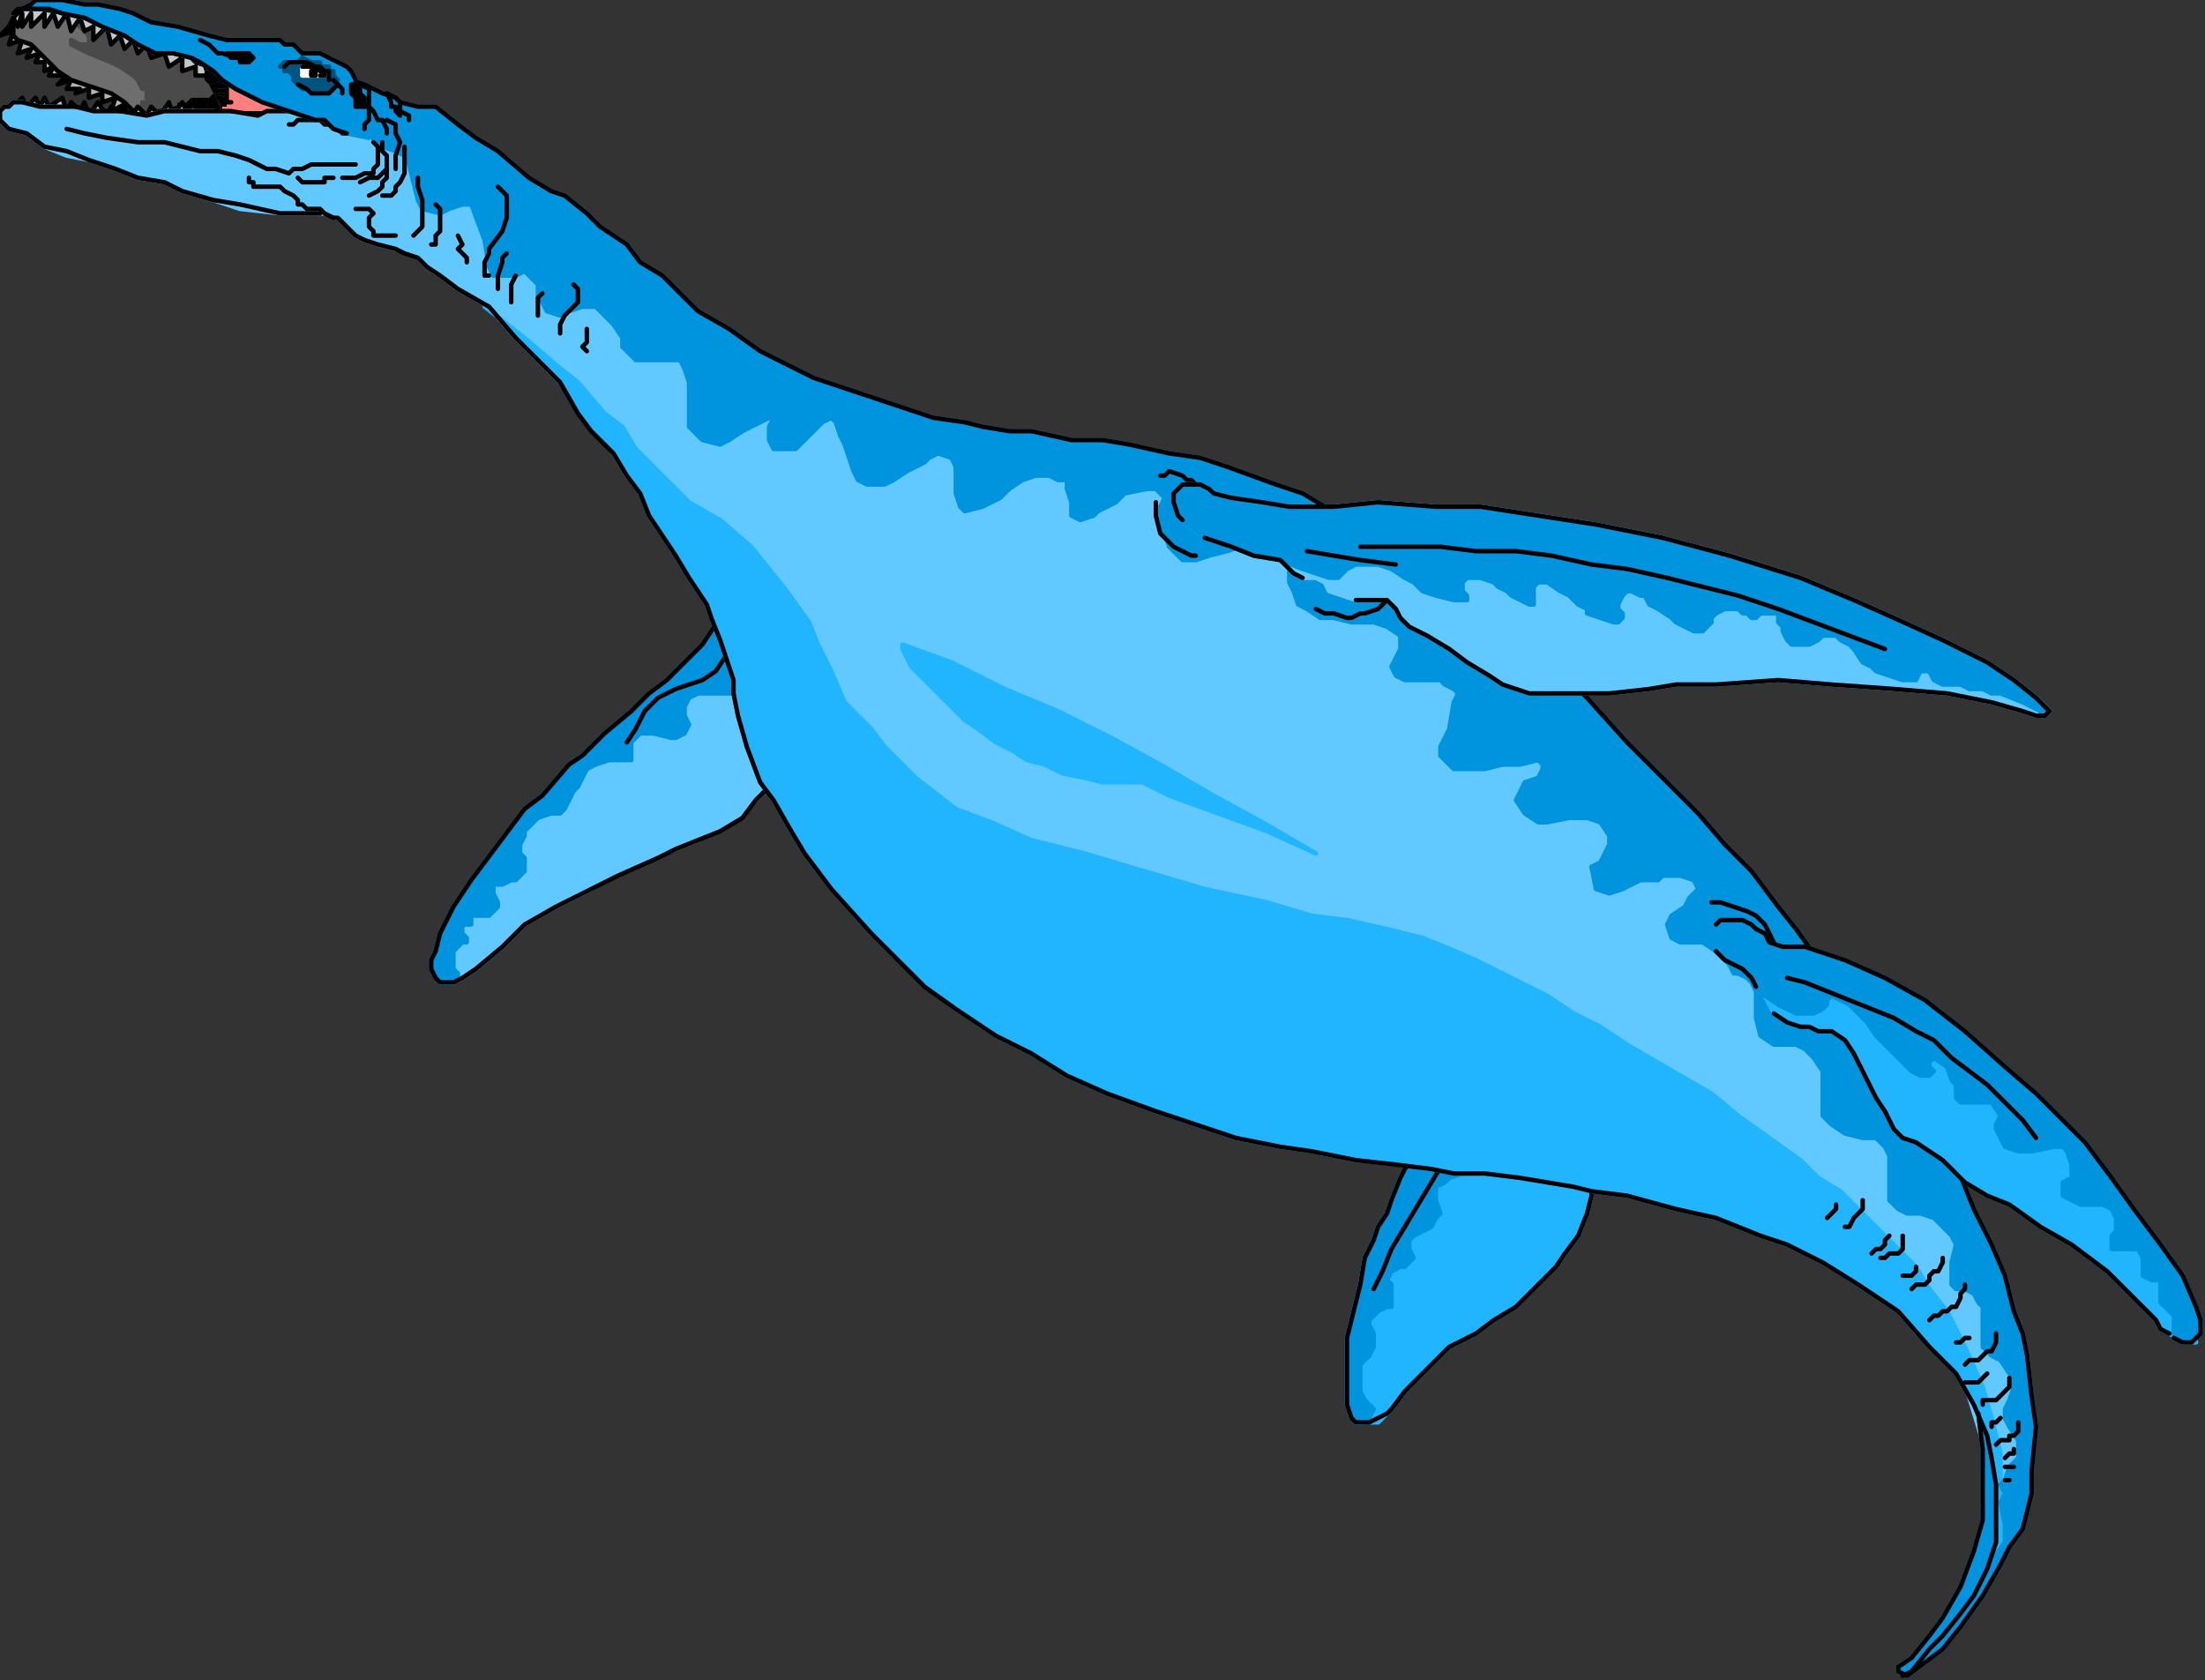 <?xml version="1.0" encoding="UTF-8" standalone="no"?>
<svg
   xmlns:dc="http://purl.org/dc/elements/1.1/"
   xmlns:cc="http://creativecommons.org/ns#"
   xmlns:rdf="http://www.w3.org/1999/02/22-rdf-syntax-ns#"
   xmlns:svg="http://www.w3.org/2000/svg"
   xmlns="http://www.w3.org/2000/svg"
   xmlns:sodipodi="http://sodipodi.sourceforge.net/DTD/sodipodi-0.dtd"
   xmlns:inkscape="http://www.inkscape.org/namespaces/inkscape"
   version="1.0"
   width="131.233mm"
   height="100.013mm"
   id="svg301"
   sodipodi:docname="DINO022.WMF">
  <rect width="100%" height="100%" fill="#333333" stroke="none"/>
  <sodipodi:namedview
     pagecolor="#ffffff"
     bordercolor="#666666"
     borderopacity="1"
     objecttolerance="10"
     gridtolerance="10"
     guidetolerance="10"
     inkscape:pageopacity="0"
     inkscape:pageshadow="2"
     inkscape:window-width="640"
     inkscape:window-height="480"
     id="namedview303" />
  <defs
     id="defs3">
    <pattern
       id="WMFhbasepattern"
       patternUnits="userSpaceOnUse"
       width="6"
       height="6"
       x="0"
       y="0" />
  </defs>
  <path
     style="fill:#61c9ff;fill-rule:evenodd;fill-opacity:1;stroke:none;"
     d="  M 176,149   L 174,149   L 169,148   L 161,150   L 147,158   L 132,171   L 120,182   L 112,193   L 103,206   L 98,218   L 99,221   L 102,221   L 104,220   L 107,218   L 113,213   L 118,208   L 125,204   L 133,200   L 138,197   L 147,193   L 152,191   L 157,189   L 161,187   L 166,184   L 170,180   L 174,176   L 177,171   L 179,165   L 176,149  z "
     id="path5" />
  <path
     style="fill:none;stroke:#61c9ff;stroke-width:1px;stroke-linecap:round;stroke-linejoin:round;stroke-miterlimit:4;stroke-dasharray:none;stroke-opacity:1;"
     d="  M 176,149   L 174,149   L 169,148   L 161,150   L 147,158   L 132,171   L 120,182   L 112,193   L 103,206   L 98,218   L 99,221   L 102,221   L 104,220   L 107,218   L 113,213   L 118,208   L 125,204   L 133,200   L 138,197   L 147,193   L 152,191   L 157,189   L 161,187   L 166,184   L 170,180   L 174,176   L 177,171   L 179,165   L 176,149  "
     id="path7" />
  <path
     style="fill:#0094de;fill-rule:evenodd;fill-opacity:1;stroke:none;"
     d="  M 166,137   L 171,140   L 174,146   L 174,150   L 172,154   L 170,155   L 167,156   L 164,156   L 161,156   L 159,156   L 157,156   L 155,157   L 154,159   L 154,161   L 155,163   L 154,165   L 152,166   L 151,166   L 147,165   L 144,165   L 143,166   L 142,167   L 142,169   L 142,171   L 139,171   L 137,171   L 134,172   L 132,173   L 130,177   L 129,178   L 128,180   L 127,182   L 126,183   L 124,183   L 121,184   L 120,185   L 118,187   L 118,188   L 117,190   L 117,192   L 118,193   L 118,195   L 118,196   L 117,197   L 116,198   L 115,198   L 113,199   L 111,199   L 111,200   L 111,201   L 112,203   L 112,204   L 111,205   L 110,206   L 109,206   L 107,206   L 106,206   L 106,207   L 106,208   L 106,208   L 105,208   L 104,208   L 104,210   L 105,211   L 105,212   L 104,212   L 102,214   L 102,215   L 102,218   L 102,218   L 103,219   L 103,220   L 102,221   L 99,221   L 98,220   L 97,218   L 97,216   L 98,214   L 99,210   L 102,204   L 106,198   L 112,190   L 118,182   L 122,179   L 128,172   L 131,170   L 136,165   L 142,160   L 146,156   L 150,153   L 154,149   L 158,145   L 162,139   L 164,134   L 166,137  z "
     id="path9" />
  <path
     style="fill:none;stroke:#0094de;stroke-width:1px;stroke-linecap:round;stroke-linejoin:round;stroke-miterlimit:4;stroke-dasharray:none;stroke-opacity:1;"
     d="  M 166,137   L 171,140   L 174,146   L 174,150   L 172,154   L 170,155   L 167,156   L 164,156   L 161,156   L 159,156   L 157,156   L 155,157   L 154,159   L 154,161   L 155,163   L 154,165   L 152,166   L 151,166   L 147,165   L 144,165   L 143,166   L 142,167   L 142,169   L 142,171   L 139,171   L 137,171   L 134,172   L 132,173   L 130,177   L 129,178   L 128,180   L 127,182   L 126,183   L 124,183   L 121,184   L 120,185   L 118,187   L 118,188   L 117,190   L 117,192   L 118,193   L 118,195   L 118,196   L 117,197   L 116,198   L 115,198   L 113,199   L 111,199   L 111,200   L 111,201   L 112,203   L 112,204   L 111,205   L 110,206   L 109,206   L 107,206   L 106,206   L 106,207   L 106,208   L 106,208   L 105,208   L 104,208   L 104,210   L 105,211   L 105,212   L 104,212   L 102,214   L 102,215   L 102,218   L 102,218   L 103,219   L 103,220   L 102,221   L 99,221   L 98,220   L 97,218   L 97,216   L 98,214   L 99,210   L 102,204   L 106,198   L 112,190   L 118,182   L 122,179   L 128,172   L 131,170   L 136,165   L 142,160   L 146,156   L 150,153   L 154,149   L 158,145   L 162,139   L 164,134   L 166,137  "
     id="path11" />
  <path
     style="fill:none;stroke:#000000;stroke-width:1px;stroke-linecap:round;stroke-linejoin:round;stroke-miterlimit:4;stroke-dasharray:none;stroke-opacity:1;"
     d="  M 164,134   L 162,139   L 158,145   L 154,149   L 150,153   L 146,156   L 142,160   L 136,165   L 131,170   L 128,172   L 122,179   L 118,182   L 112,190   L 106,198   L 102,204   L 99,210   L 98,214   L 97,216   L 97,218   L 98,220   L 99,221   L 102,221   L 104,220   L 107,218   L 113,213   L 118,208   L 125,204   L 133,200   L 139,197   L 148,193   L 152,191   L 157,189   L 162,187   L 167,184   L 170,180   L 174,176   L 177,171   L 179,165  "
     id="path13" />
  <path
     style="fill:none;stroke:#000000;stroke-width:1px;stroke-linecap:round;stroke-linejoin:round;stroke-miterlimit:4;stroke-dasharray:none;stroke-opacity:1;"
     d="  M 167,142   L 165,143   L 164,146   L 163,148   L 161,151   L 158,153   L 155,154   L 152,155   L 148,157   L 145,160   L 143,164   L 141,167  "
     id="path15" />
  <path
     style="fill:#21b5ff;fill-rule:evenodd;fill-opacity:1;stroke:none;"
     d="  M 319,259   L 316,263   L 315,265   L 313,270   L 312,273   L 310,276   L 309,279   L 307,283   L 306,289   L 304,297   L 303,301   L 303,306   L 303,311   L 303,313   L 303,316   L 304,319   L 305,320   L 308,320   L 310,320   L 312,318   L 313,317   L 316,313   L 319,310   L 322,307   L 326,303   L 332,300   L 336,297   L 341,294   L 345,290   L 350,285   L 352,282   L 355,278   L 357,273   L 358,269   L 358,266   L 358,265   L 357,262   L 319,259  z "
     id="path17" />
  <path
     style="fill:none;stroke:#21b5ff;stroke-width:1px;stroke-linecap:round;stroke-linejoin:round;stroke-miterlimit:4;stroke-dasharray:none;stroke-opacity:1;"
     d="  M 319,259   L 316,263   L 315,265   L 313,270   L 312,273   L 310,276   L 309,279   L 307,283   L 306,289   L 304,297   L 303,301   L 303,306   L 303,311   L 303,313   L 303,316   L 304,319   L 305,320   L 308,320   L 310,320   L 312,318   L 313,317   L 316,313   L 319,310   L 322,307   L 326,303   L 332,300   L 336,297   L 341,294   L 345,290   L 350,285   L 352,282   L 355,278   L 357,273   L 358,269   L 358,266   L 358,265   L 357,262   L 319,259  "
     id="path19" />
  <path
     style="fill:#0094de;fill-rule:evenodd;fill-opacity:1;stroke:none;"
     d="  M 319,259   L 316,263   L 315,265   L 313,270   L 312,273   L 310,276   L 309,279   L 307,283   L 306,289   L 304,297   L 303,301   L 303,306   L 303,311   L 303,313   L 303,316   L 304,319   L 305,320   L 307,320   L 308,319   L 309,317   L 308,316   L 307,315   L 306,313   L 306,311   L 306,309   L 306,307   L 308,305   L 309,303   L 309,303   L 309,301   L 309,300   L 308,298   L 308,297   L 309,296   L 310,295   L 312,294   L 313,294   L 313,291   L 313,289   L 313,289   L 312,288   L 313,286   L 315,285   L 316,285   L 317,284   L 318,283   L 317,281   L 317,279   L 318,278   L 320,277   L 322,276   L 323,274   L 324,273   L 323,270   L 323,268   L 323,267   L 325,266   L 326,265   L 329,264   L 330,264   L 335,264   L 319,259  z "
     id="path21" />
  <path
     style="fill:none;stroke:#0094de;stroke-width:1px;stroke-linecap:round;stroke-linejoin:round;stroke-miterlimit:4;stroke-dasharray:none;stroke-opacity:1;"
     d="  M 319,259   L 316,263   L 315,265   L 313,270   L 312,273   L 310,276   L 309,279   L 307,283   L 306,289   L 304,297   L 303,301   L 303,306   L 303,311   L 303,313   L 303,316   L 304,319   L 305,320   L 307,320   L 308,319   L 309,317   L 308,316   L 307,315   L 306,313   L 306,311   L 306,309   L 306,307   L 308,305   L 309,303   L 309,303   L 309,301   L 309,300   L 308,298   L 308,297   L 309,296   L 310,295   L 312,294   L 313,294   L 313,291   L 313,289   L 313,289   L 312,288   L 313,286   L 315,285   L 316,285   L 317,284   L 318,283   L 317,281   L 317,279   L 318,278   L 320,277   L 322,276   L 323,274   L 324,273   L 323,270   L 323,268   L 323,267   L 325,266   L 326,265   L 329,264   L 330,264   L 335,264   L 319,259  "
     id="path23" />
  <path
     style="fill:none;stroke:#000000;stroke-width:1px;stroke-linecap:round;stroke-linejoin:round;stroke-miterlimit:4;stroke-dasharray:none;stroke-opacity:1;"
     d="  M 319,259   L 316,263   L 315,265   L 313,270   L 312,273   L 310,276   L 309,279   L 307,283   L 306,289   L 304,297   L 303,301   L 303,306   L 303,311   L 303,313   L 303,316   L 304,319   L 305,320   L 308,320   L 310,319   L 312,318   L 313,317   L 316,313   L 319,310   L 322,307   L 326,303   L 332,300   L 336,297   L 341,294   L 345,290   L 350,285   L 352,282   L 355,278   L 357,273   L 358,269   L 358,266   L 358,265   L 357,262  "
     id="path25" />
  <path
     style="fill:none;stroke:#000000;stroke-width:1px;stroke-linecap:round;stroke-linejoin:round;stroke-miterlimit:4;stroke-dasharray:none;stroke-opacity:1;"
     d="  M 325,261   L 322,266   L 319,271   L 316,276   L 313,281   L 311,286   L 309,290  "
     id="path27" />
  <path
     style="fill:#61c9ff;fill-rule:evenodd;fill-opacity:1;stroke:none;"
     d="  M 56,40   L 56,41   L 58,43   L 60,43   L 63,43   L 66,44   L 67,44   L 69,47   L 71,48   L 73,48   L 76,49   L 77,50   L 80,53   L 82,54   L 85,55   L 89,56   L 92,57   L 94,58   L 96,60   L 99,62   L 103,65   L 110,69   L 116,76   L 121,81   L 126,86   L 131,93   L 134,97   L 138,102   L 141,107   L 156,119   L 156,119   L 165,132   L 171,153   L 196,190   L 248,216   L 296,230   L 330,243   L 375,259   L 397,270   L 419,284   L 431,297   L 441,308   L 445,321   L 448,331   L 446,339   L 451,341   L 452,341   L 456,327   L 456,312   L 448,287   L 435,268   L 424,246   L 398,208   L 382,190   L 354,163   L 327,142   L 307,131   L 300,123   L 291,114   L 278,108   L 255,102   L 236,102   L 222,98   L 199,95   L 175,85   L 152,74   L 123,52   L 89,27   L 70,19   L 62,18   L 52,18   L 48,21   L 45,25   L 46,30   L 49,34   L 56,40  z "
     id="path29" />
  <path
     style="fill:none;stroke:#61c9ff;stroke-width:1px;stroke-linecap:round;stroke-linejoin:round;stroke-miterlimit:4;stroke-dasharray:none;stroke-opacity:1;"
     d="  M 56,40   L 56,41   L 58,43   L 60,43   L 63,43   L 66,44   L 67,44   L 69,47   L 71,48   L 73,48   L 76,49   L 77,50   L 80,53   L 82,54   L 85,55   L 89,56   L 92,57   L 94,58   L 96,60   L 99,62   L 103,65   L 110,69   L 116,76   L 121,81   L 126,86   L 131,93   L 134,97   L 138,102   L 141,107   L 156,119   L 156,119   L 165,132   L 171,153   L 196,190   L 248,216   L 296,230   L 330,243   L 375,259   L 397,270   L 419,284   L 431,297   L 441,308   L 445,321   L 448,331   L 446,339   L 451,341   L 452,341   L 456,327   L 456,312   L 448,287   L 435,268   L 424,246   L 398,208   L 382,190   L 354,163   L 327,142   L 307,131   L 300,123   L 291,114   L 278,108   L 255,102   L 236,102   L 222,98   L 199,95   L 175,85   L 152,74   L 123,52   L 89,27   L 70,19   L 62,18   L 52,18   L 48,21   L 45,25   L 46,30   L 49,34   L 56,40  "
     id="path31" />
  <path
     style="fill:#21b5ff;fill-rule:evenodd;fill-opacity:1;stroke:none;"
     d="  M 203,145   L 214,149   L 226,155   L 238,160   L 250,166   L 261,172   L 273,179   L 284,185   L 296,192   L 296,192   L 285,187   L 274,183   L 263,179   L 257,176   L 257,176   L 256,176   L 252,176   L 248,176   L 244,175   L 239,174   L 235,172   L 231,171   L 228,169   L 224,167   L 220,164   L 217,162   L 214,159   L 211,156   L 208,153   L 205,150   L 203,146   L 203,145  z "
     id="path33" />
  <path
     style="fill:none;stroke:#21b5ff;stroke-width:1px;stroke-linecap:round;stroke-linejoin:round;stroke-miterlimit:4;stroke-dasharray:none;stroke-opacity:1;"
     d="  M 203,145   L 214,149   L 226,155   L 238,160   L 250,166   L 261,172   L 273,179   L 284,185   L 296,192   L 296,192   L 285,187   L 274,183   L 263,179   L 257,176   L 257,176   L 256,176   L 252,176   L 248,176   L 244,175   L 239,174   L 235,172   L 231,171   L 228,169   L 224,167   L 220,164   L 217,162   L 214,159   L 211,156   L 208,153   L 205,150   L 203,146   L 203,145  "
     id="path35" />
  <path
     style="fill:#21b5ff;fill-rule:evenodd;fill-opacity:1;stroke:none;"
     d="  M 453,340   L 450,351   L 447,355   L 448,350   L 449,347   L 449,344   L 449,339   L 449,334   L 448,328   L 448,327   L 447,324   L 447,323   L 444,316   L 440,309   L 434,303   L 427,295   L 418,289   L 410,284   L 402,280   L 396,278   L 386,274   L 377,272   L 366,269   L 358,268   L 354,267   L 348,266   L 342,265   L 334,264   L 327,264   L 322,263   L 315,262   L 305,261   L 295,259   L 288,258   L 278,256   L 269,253   L 260,250   L 249,246   L 240,242   L 232,237   L 224,233   L 215,227   L 209,222   L 201,215   L 196,210   L 187,200   L 184,196   L 181,192   L 178,187   L 174,180   L 171,176   L 168,168   L 167,161   L 166,156   L 165,153   L 163,147   L 162,144   L 160,139   L 159,136   L 155,130   L 152,125   L 146,116   L 144,111   L 141,107   L 138,102   L 134,97   L 131,93   L 126,86   L 121,81   L 116,76   L 110,69   L 109,69   L 118,76   L 125,82   L 130,86   L 136,93   L 140,96   L 143,101   L 148,106   L 155,113   L 162,117   L 169,123   L 173,128   L 177,133   L 182,140   L 184,145   L 187,151   L 190,158   L 196,164   L 199,168   L 206,175   L 215,182   L 223,185   L 232,189   L 244,192   L 254,195   L 271,200   L 285,203   L 295,206   L 303,207   L 312,209   L 320,211   L 325,213   L 332,216   L 342,221   L 348,224   L 354,228   L 360,231   L 366,235   L 378,242   L 385,246   L 391,251   L 398,256   L 405,261   L 409,265   L 414,268   L 424,278   L 431,285   L 434,290   L 438,295   L 442,303   L 446,312   L 448,319   L 450,327   L 450,334   L 453,340  z "
     id="path37" />
  <path
     style="fill:none;stroke:#21b5ff;stroke-width:1px;stroke-linecap:round;stroke-linejoin:round;stroke-miterlimit:4;stroke-dasharray:none;stroke-opacity:1;"
     d="  M 453,340   L 450,351   L 447,355   L 448,350   L 449,347   L 449,344   L 449,339   L 449,334   L 448,328   L 448,327   L 447,324   L 447,323   L 444,316   L 440,309   L 434,303   L 427,295   L 418,289   L 410,284   L 402,280   L 396,278   L 386,274   L 377,272   L 366,269   L 358,268   L 354,267   L 348,266   L 342,265   L 334,264   L 327,264   L 322,263   L 315,262   L 305,261   L 295,259   L 288,258   L 278,256   L 269,253   L 260,250   L 249,246   L 240,242   L 232,237   L 224,233   L 215,227   L 209,222   L 201,215   L 196,210   L 187,200   L 184,196   L 181,192   L 178,187   L 174,180   L 171,176   L 168,168   L 167,161   L 166,156   L 165,153   L 163,147   L 162,144   L 160,139   L 159,136   L 155,130   L 152,125   L 146,116   L 144,111   L 141,107   L 138,102   L 134,97   L 131,93   L 126,86   L 121,81   L 116,76   L 110,69   L 109,69   L 118,76   L 125,82   L 130,86   L 136,93   L 140,96   L 143,101   L 148,106   L 155,113   L 162,117   L 169,123   L 173,128   L 177,133   L 182,140   L 184,145   L 187,151   L 190,158   L 196,164   L 199,168   L 206,175   L 215,182   L 223,185   L 232,189   L 244,192   L 254,195   L 271,200   L 285,203   L 295,206   L 303,207   L 312,209   L 320,211   L 325,213   L 332,216   L 342,221   L 348,224   L 354,228   L 360,231   L 366,235   L 378,242   L 385,246   L 391,251   L 398,256   L 405,261   L 409,265   L 414,268   L 424,278   L 431,285   L 434,290   L 438,295   L 442,303   L 446,312   L 448,319   L 450,327   L 450,334   L 453,340  "
     id="path39" />
  <path
     style="fill:#0094de;fill-rule:evenodd;fill-opacity:1;stroke:none;"
     d="  M 60,19   L 70,16   L 74,17   L 79,18   L 82,19   L 84,20   L 86,21   L 89,22   L 90,23   L 94,24   L 98,24   L 103,28   L 107,31   L 112,34   L 119,40   L 124,43   L 127,44   L 132,48   L 135,51   L 141,55   L 144,59   L 149,62   L 157,70   L 164,74   L 171,79   L 183,85   L 192,88   L 201,91   L 210,94   L 217,95   L 221,96   L 227,97   L 232,97   L 241,99   L 248,99   L 254,100   L 263,102   L 270,103   L 276,105   L 287,109   L 293,111   L 298,114   L 306,122   L 310,125   L 313,128   L 319,132   L 325,136   L 331,139   L 340,144   L 348,150   L 353,153   L 357,157   L 366,167   L 375,176   L 382,183   L 388,190   L 394,196   L 400,204   L 404,209   L 409,216   L 413,222   L 418,229   L 423,237   L 432,250   L 436,256   L 438,259   L 440,262   L 444,272   L 448,280   L 451,287   L 453,295   L 455,300   L 456,305   L 457,314   L 458,321   L 457,331   L 457,336   L 455,344   L 452,348   L 450,352   L 446,359   L 441,366   L 437,371   L 429,377   L 427,376   L 427,375   L 430,373   L 434,368   L 437,364   L 441,357   L 444,349   L 446,342   L 446,337   L 446,335   L 446,329   L 446,326   L 445,318   L 445,318   L 446,321   L 447,326   L 449,334   L 449,340   L 449,347   L 447,352   L 447,352   L 448,351   L 451,347   L 451,345   L 451,343   L 450,338   L 451,336   L 450,334   L 451,333   L 452,330   L 454,328   L 454,324   L 452,321   L 451,319   L 451,317   L 452,315   L 453,312   L 453,310   L 452,309   L 450,306   L 448,305   L 446,303   L 446,299   L 446,294   L 445,293   L 444,291   L 442,290   L 440,290   L 439,289   L 439,287   L 439,284   L 440,280   L 439,278   L 438,277   L 435,274   L 432,273   L 429,273   L 427,272   L 425,270   L 425,262   L 425,260   L 424,258   L 422,256   L 419,256   L 415,255   L 412,253   L 410,251   L 410,241   L 408,238   L 406,236   L 404,235   L 402,235   L 399,235   L 396,233   L 395,229   L 395,225   L 395,223   L 394,221   L 393,220   L 391,219   L 390,219   L 389,217   L 388,216   L 386,214   L 383,212   L 380,212   L 378,212   L 376,211   L 375,208   L 376,206   L 379,204   L 380,202   L 382,200   L 381,198   L 378,197   L 374,197   L 373,198   L 369,198   L 365,200   L 362,201   L 359,200   L 358,195   L 360,194   L 362,190   L 362,188   L 360,185   L 357,184   L 353,184   L 348,185   L 346,185   L 343,183   L 341,180   L 342,178   L 343,176   L 346,175   L 347,173   L 347,172   L 346,171   L 342,172   L 338,172   L 334,173   L 330,173   L 327,173   L 326,172   L 324,170   L 324,168   L 326,164   L 327,158   L 328,156   L 327,155   L 325,154   L 324,153   L 320,153   L 316,153   L 314,152   L 313,150   L 314,148   L 315,146   L 315,143   L 312,141   L 309,140   L 304,140   L 300,139   L 297,139   L 294,137   L 292,136   L 291,133   L 290,131   L 290,128   L 289,126   L 286,123   L 283,123   L 279,123   L 276,124   L 272,125   L 269,126   L 266,126   L 263,123   L 262,120   L 261,117   L 261,114   L 262,112   L 260,110   L 258,110   L 253,111   L 251,113   L 247,115   L 246,116   L 243,117   L 241,116   L 241,113   L 240,110   L 240,108   L 238,108   L 236,107   L 233,107   L 230,108   L 227,110   L 225,112   L 221,114   L 217,115   L 216,114   L 215,111   L 215,107   L 215,105   L 214,103   L 211,102   L 209,103   L 208,104   L 204,106   L 201,108   L 199,109   L 195,109   L 193,108   L 192,106   L 191,103   L 190,100   L 189,98   L 188,95   L 187,94   L 185,95   L 182,98   L 179,101   L 175,101   L 174,101   L 173,99   L 173,96   L 174,94   L 173,94   L 169,96   L 167,97   L 164,99   L 162,100   L 158,99   L 155,96   L 155,93   L 155,86   L 154,83   L 153,81   L 151,81   L 148,81   L 145,81   L 143,81   L 140,78   L 140,76   L 138,73   L 136,71   L 134,69   L 131,69   L 128,70   L 126,71   L 123,70   L 122,68   L 121,67   L 121,64   L 119,62   L 118,61   L 116,62   L 113,62   L 111,62   L 110,60   L 109,54   L 106,46   L 105,46   L 104,46   L 101,47   L 99,48   L 95,47   L 94,45   L 92,37   L 91,35   L 89,34   L 86,33   L 82,32   L 82,30   L 81,30   L 81,29   L 80,27   L 78,26   L 75,26   L 60,19  z "
     id="path41" />
  <path
     style="fill:none;stroke:#0094de;stroke-width:1px;stroke-linecap:round;stroke-linejoin:round;stroke-miterlimit:4;stroke-dasharray:none;stroke-opacity:1;"
     d="  M 60,19   L 70,16   L 74,17   L 79,18   L 82,19   L 84,20   L 86,21   L 89,22   L 90,23   L 94,24   L 98,24   L 103,28   L 107,31   L 112,34   L 119,40   L 124,43   L 127,44   L 132,48   L 135,51   L 141,55   L 144,59   L 149,62   L 157,70   L 164,74   L 171,79   L 183,85   L 192,88   L 201,91   L 210,94   L 217,95   L 221,96   L 227,97   L 232,97   L 241,99   L 248,99   L 254,100   L 263,102   L 270,103   L 276,105   L 287,109   L 293,111   L 298,114   L 306,122   L 310,125   L 313,128   L 319,132   L 325,136   L 331,139   L 340,144   L 348,150   L 353,153   L 357,157   L 366,167   L 375,176   L 382,183   L 388,190   L 394,196   L 400,204   L 404,209   L 409,216   L 413,222   L 418,229   L 423,237   L 432,250   L 436,256   L 438,259   L 440,262   L 444,272   L 448,280   L 451,287   L 453,295   L 455,300   L 456,305   L 457,314   L 458,321   L 457,331   L 457,336   L 455,344   L 452,348   L 450,352   L 446,359   L 441,366   L 437,371   L 429,377   L 427,376   L 427,375   L 430,373   L 434,368   L 437,364   L 441,357   L 444,349   L 446,342   L 446,337   L 446,335   L 446,329   L 446,326   L 445,318   L 445,318   L 446,321   L 447,326   L 449,334   L 449,340   L 449,347   L 447,352   L 447,352   L 448,351   L 451,347   L 451,345   L 451,343   L 450,338   L 451,336   L 450,334   L 451,333   L 452,330   L 454,328   L 454,324   L 452,321   L 451,319   L 451,317   L 452,315   L 453,312   L 453,310   L 452,309   L 450,306   L 448,305   L 446,303   L 446,299   L 446,294   L 445,293   L 444,291   L 442,290   L 440,290   L 439,289   L 439,287   L 439,284   L 440,280   L 439,278   L 438,277   L 435,274   L 432,273   L 429,273   L 427,272   L 425,270   L 425,262   L 425,260   L 424,258   L 422,256   L 419,256   L 415,255   L 412,253   L 410,251   L 410,241   L 408,238   L 406,236   L 404,235   L 402,235   L 399,235   L 396,233   L 395,229   L 395,225   L 395,223   L 394,221   L 393,220   L 391,219   L 390,219   L 389,217   L 388,216   L 386,214   L 383,212   L 380,212   L 378,212   L 376,211   L 375,208   L 376,206   L 379,204   L 380,202   L 382,200   L 381,198   L 378,197   L 374,197   L 373,198   L 369,198   L 365,200   L 362,201   L 359,200   L 358,195   L 360,194   L 362,190   L 362,188   L 360,185   L 357,184   L 353,184   L 348,185   L 346,185   L 343,183   L 341,180   L 342,178   L 343,176   L 346,175   L 347,173   L 347,172   L 346,171   L 342,172   L 338,172   L 334,173   L 330,173   L 327,173   L 326,172   L 324,170   L 324,168   L 326,164   L 327,158   L 328,156   L 327,155   L 325,154   L 324,153   L 320,153   L 316,153   L 314,152   L 313,150   L 314,148   L 315,146   L 315,143   L 312,141   L 309,140   L 304,140   L 300,139   L 297,139   L 294,137   L 292,136   L 291,133   L 290,131   L 290,128   L 289,126   L 286,123   L 283,123   L 279,123   L 276,124   L 272,125   L 269,126   L 266,126   L 263,123   L 262,120   L 261,117   L 261,114   L 262,112   L 260,110   L 258,110   L 253,111   L 251,113   L 247,115   L 246,116   L 243,117   L 241,116   L 241,113   L 240,110   L 240,108   L 238,108   L 236,107   L 233,107   L 230,108   L 227,110   L 225,112   L 221,114   L 217,115   L 216,114   L 215,111   L 215,107   L 215,105   L 214,103   L 211,102   L 209,103   L 208,104   L 204,106   L 201,108   L 199,109   L 195,109   L 193,108   L 192,106   L 191,103   L 190,100   L 189,98   L 188,95   L 187,94   L 185,95   L 182,98   L 179,101   L 175,101   L 174,101   L 173,99   L 173,96   L 174,94   L 173,94   L 169,96   L 167,97   L 164,99   L 162,100   L 158,99   L 155,96   L 155,93   L 155,86   L 154,83   L 153,81   L 151,81   L 148,81   L 145,81   L 143,81   L 140,78   L 140,76   L 138,73   L 136,71   L 134,69   L 131,69   L 128,70   L 126,71   L 123,70   L 122,68   L 121,67   L 121,64   L 119,62   L 118,61   L 116,62   L 113,62   L 111,62   L 110,60   L 109,54   L 106,46   L 105,46   L 104,46   L 101,47   L 99,48   L 95,47   L 94,45   L 92,37   L 91,35   L 89,34   L 86,33   L 82,32   L 82,30   L 81,30   L 81,29   L 80,27   L 78,26   L 75,26   L 60,19  "
     id="path43" />
  <path
     style="fill:none;stroke:#000000;stroke-width:1px;stroke-linecap:round;stroke-linejoin:round;stroke-miterlimit:4;stroke-dasharray:none;stroke-opacity:1;"
     d="  M 56,40   L 56,41   L 58,43   L 60,43   L 63,43   L 66,44   L 67,44   L 69,47   L 71,48   L 73,48   L 76,49   L 77,50   L 80,53   L 82,54   L 85,55   L 89,56   L 91,57   L 94,58   L 96,60   L 99,62   L 103,65   L 110,69   L 116,76   L 121,81   L 126,86   L 130,93   L 133,97   L 138,102   L 141,107   L 144,111   L 146,116   L 152,125   L 155,130   L 159,136   L 160,139   L 162,144   L 163,147   L 165,153   L 165,156   L 166,161   L 168,168   L 171,176   L 174,180   L 178,187   L 181,192   L 184,196   L 187,200   L 196,210   L 201,215   L 208,222   L 215,227   L 224,233   L 232,237   L 240,242   L 249,246   L 260,250   L 269,253   L 278,256   L 288,258   L 295,259   L 305,261   L 314,262   L 322,263   L 327,264   L 334,264   L 342,265   L 348,266   L 354,267   L 358,268   L 366,269   L 377,272   L 386,274   L 396,278   L 402,280   L 410,284   L 418,289   L 427,295   L 434,303   L 440,309   L 444,316   L 447,323   L 448,328   L 449,334   L 449,341   L 449,347   L 447,353   L 444,359   L 441,363   L 437,368   L 434,371   L 430,376   L 428,377  "
     id="path45" />
  <path
     style="fill:none;stroke:#000000;stroke-width:1px;stroke-linecap:round;stroke-linejoin:round;stroke-miterlimit:4;stroke-dasharray:none;stroke-opacity:1;"
     d="  M 445,318   L 446,326   L 446,329   L 446,335   L 446,337   L 446,342   L 444,349   L 441,357   L 437,364   L 434,368   L 430,373   L 427,375   L 427,376   L 429,377   L 437,371   L 441,366   L 446,359   L 450,352   L 452,348   L 455,344   L 457,336   L 457,331   L 458,321   L 457,314   L 456,305   L 455,300   L 453,295   L 451,287   L 448,280   L 444,272   L 440,262   L 438,259   L 436,256   L 432,250   L 423,237   L 418,229   L 413,222   L 409,216   L 404,209   L 400,204   L 394,196   L 388,190   L 382,183   L 375,176   L 366,167   L 357,157   L 353,153   L 348,150   L 340,144   L 331,139   L 325,136   L 319,132   L 313,128   L 310,125   L 306,122   L 298,114   L 293,111   L 287,109   L 276,105   L 270,103   L 263,102   L 254,100   L 248,99   L 241,99   L 232,97   L 227,97   L 221,96   L 217,95   L 210,94   L 201,91   L 192,88   L 183,85   L 171,79   L 164,74   L 157,70   L 149,62   L 144,59   L 141,55   L 135,51   L 132,48   L 127,44   L 124,43   L 119,40   L 112,34   L 107,31   L 103,28   L 98,24   L 94,24   L 90,23   L 89,22   L 86,21   L 84,20   L 82,19   L 79,18   L 74,17   L 70,16   L 60,19  "
     id="path47" />
  <path
     style="fill:none;stroke:#000000;stroke-width:1px;stroke-linecap:round;stroke-linejoin:round;stroke-miterlimit:4;stroke-dasharray:none;stroke-opacity:1;"
     d="  M 261,107   L 262,107   L 263,106   L 266,107   L 267,108   L 268,108   L 269,109  "
     id="path49" />
  <path
     style="fill:none;stroke:#000000;stroke-width:1px;stroke-linecap:round;stroke-linejoin:round;stroke-miterlimit:4;stroke-dasharray:none;stroke-opacity:1;"
     d="  M 296,137   L 298,138   L 300,138   L 303,139   L 304,139   L 306,138   L 307,138   L 310,137   L 311,136   L 312,135   L 312,134  "
     id="path51" />
  <path
     style="fill:none;stroke:#000000;stroke-width:1px;stroke-linecap:round;stroke-linejoin:round;stroke-miterlimit:4;stroke-dasharray:none;stroke-opacity:1;"
     d="  M 260,113   L 260,116   L 261,120   L 263,122   L 264,123   L 266,124   L 268,125   L 269,125  "
     id="path53" />
  <path
     style="fill:#61c9ff;fill-rule:evenodd;fill-opacity:1;stroke:none;"
     d="  M 266,117   L 265,116   L 264,113   L 264,111   L 265,110   L 266,109   L 268,109   L 270,109   L 272,110   L 273,111   L 277,112   L 284,113   L 290,114   L 300,114   L 310,113   L 323,114   L 333,114   L 346,116   L 359,118   L 374,121   L 389,125   L 405,130   L 417,135   L 426,139   L 437,144   L 447,149   L 453,153   L 458,157   L 460,159   L 461,160   L 460,161   L 458,161   L 455,160   L 448,158   L 438,156   L 426,155   L 412,154   L 400,153   L 386,154   L 377,154   L 371,155   L 362,156   L 356,156   L 349,156   L 344,156   L 338,154   L 335,152   L 330,149   L 326,146   L 321,143   L 317,141   L 315,139   L 314,137   L 312,135   L 310,135   L 307,135   L 305,135   L 302,134   L 299,133   L 298,131   L 296,130   L 293,130   L 291,129   L 288,126   L 282,125   L 277,123   L 271,121   L 267,118   L 266,117  z "
     id="path55" />
  <path
     style="fill:none;stroke:#61c9ff;stroke-width:1px;stroke-linecap:round;stroke-linejoin:round;stroke-miterlimit:4;stroke-dasharray:none;stroke-opacity:1;"
     d="  M 266,117   L 265,116   L 264,113   L 264,111   L 265,110   L 266,109   L 268,109   L 270,109   L 272,110   L 273,111   L 277,112   L 284,113   L 290,114   L 300,114   L 310,113   L 323,114   L 333,114   L 346,116   L 359,118   L 374,121   L 389,125   L 405,130   L 417,135   L 426,139   L 437,144   L 447,149   L 453,153   L 458,157   L 460,159   L 461,160   L 460,161   L 458,161   L 455,160   L 448,158   L 438,156   L 426,155   L 412,154   L 400,153   L 386,154   L 377,154   L 371,155   L 362,156   L 356,156   L 349,156   L 344,156   L 338,154   L 335,152   L 330,149   L 326,146   L 321,143   L 317,141   L 315,139   L 314,137   L 312,135   L 310,135   L 307,135   L 305,135   L 302,134   L 299,133   L 298,131   L 296,130   L 293,130   L 291,129   L 288,126   L 282,125   L 277,123   L 271,121   L 267,118   L 266,117  "
     id="path57" />
  <path
     style="fill:#0094de;fill-rule:evenodd;fill-opacity:1;stroke:none;"
     d="  M 282,125   L 277,123   L 271,121   L 267,118   L 266,117   L 265,116   L 264,113   L 264,111   L 265,110   L 266,109   L 268,109   L 270,109   L 272,110   L 273,111   L 277,112   L 284,113   L 290,114   L 300,114   L 310,113   L 323,114   L 333,114   L 346,116   L 359,118   L 374,121   L 389,125   L 405,130   L 417,135   L 426,139   L 437,144   L 447,149   L 453,153   L 458,157   L 460,159   L 461,160   L 460,161   L 460,160   L 459,161   L 459,160   L 457,159   L 455,158   L 450,156   L 448,156   L 446,155   L 445,155   L 443,155   L 441,154   L 439,154   L 437,154   L 435,153   L 434,151   L 432,151   L 431,153   L 428,153   L 425,152   L 422,151   L 421,150   L 419,149   L 417,146   L 416,145   L 414,144   L 413,143   L 410,143   L 409,144   L 407,145   L 405,145   L 403,145   L 402,144   L 401,142   L 401,141   L 400,140   L 400,138   L 398,138   L 396,138   L 395,139   L 394,139   L 393,138   L 392,138   L 391,137   L 390,137   L 388,137   L 386,138   L 385,139   L 385,140   L 383,142   L 381,142   L 379,141   L 377,140   L 376,139   L 373,137   L 371,136   L 370,134   L 369,134   L 367,133   L 366,133   L 365,134   L 364,136   L 364,137   L 365,138   L 365,139   L 364,140   L 363,140   L 360,139   L 357,138   L 357,137   L 355,136   L 353,134   L 351,133   L 348,131   L 346,131   L 346,131   L 345,132   L 345,134   L 345,135   L 345,136   L 344,136   L 342,135   L 340,134   L 339,133   L 337,132   L 336,131   L 333,130   L 331,130   L 330,130   L 330,130   L 329,131   L 329,133   L 330,134   L 330,135   L 329,135   L 328,135   L 327,135   L 323,134   L 320,133   L 318,131   L 316,130   L 313,128   L 310,127   L 307,127   L 305,127   L 303,128   L 302,129   L 301,130   L 299,130   L 296,129   L 293,128   L 288,126   L 282,125  z "
     id="path59" />
  <path
     style="fill:none;stroke:#0094de;stroke-width:1px;stroke-linecap:round;stroke-linejoin:round;stroke-miterlimit:4;stroke-dasharray:none;stroke-opacity:1;"
     d="  M 282,125   L 277,123   L 271,121   L 267,118   L 266,117   L 265,116   L 264,113   L 264,111   L 265,110   L 266,109   L 268,109   L 270,109   L 272,110   L 273,111   L 277,112   L 284,113   L 290,114   L 300,114   L 310,113   L 323,114   L 333,114   L 346,116   L 359,118   L 374,121   L 389,125   L 405,130   L 417,135   L 426,139   L 437,144   L 447,149   L 453,153   L 458,157   L 460,159   L 461,160   L 460,161   L 460,160   L 459,161   L 459,160   L 457,159   L 455,158   L 450,156   L 448,156   L 446,155   L 445,155   L 443,155   L 441,154   L 439,154   L 437,154   L 435,153   L 434,151   L 432,151   L 431,153   L 428,153   L 425,152   L 422,151   L 421,150   L 419,149   L 417,146   L 416,145   L 414,144   L 413,143   L 410,143   L 409,144   L 407,145   L 405,145   L 403,145   L 402,144   L 401,142   L 401,141   L 400,140   L 400,138   L 398,138   L 396,138   L 395,139   L 394,139   L 393,138   L 392,138   L 391,137   L 390,137   L 388,137   L 386,138   L 385,139   L 385,140   L 383,142   L 381,142   L 379,141   L 377,140   L 376,139   L 373,137   L 371,136   L 370,134   L 369,134   L 367,133   L 366,133   L 365,134   L 364,136   L 364,137   L 365,138   L 365,139   L 364,140   L 363,140   L 360,139   L 357,138   L 357,137   L 355,136   L 353,134   L 351,133   L 348,131   L 346,131   L 346,131   L 345,132   L 345,134   L 345,135   L 345,136   L 344,136   L 342,135   L 340,134   L 339,133   L 337,132   L 336,131   L 333,130   L 331,130   L 330,130   L 330,130   L 329,131   L 329,133   L 330,134   L 330,135   L 329,135   L 328,135   L 327,135   L 323,134   L 320,133   L 318,131   L 316,130   L 313,128   L 310,127   L 307,127   L 305,127   L 303,128   L 302,129   L 301,130   L 299,130   L 296,129   L 293,128   L 288,126   L 282,125  "
     id="path61" />
  <path
     style="fill:none;stroke:#000000;stroke-width:1px;stroke-linecap:round;stroke-linejoin:round;stroke-miterlimit:4;stroke-dasharray:none;stroke-opacity:1;"
     d="  M 266,117   L 265,116   L 264,113   L 264,111   L 265,110   L 266,109   L 268,109   L 270,109   L 272,110   L 273,111   L 277,112   L 284,113   L 290,114   L 300,114   L 310,113   L 323,114   L 333,114   L 346,116   L 359,118   L 374,121   L 389,125   L 405,130   L 417,135   L 426,139   L 437,144   L 447,149   L 453,153   L 458,157   L 460,159   L 461,160   L 460,161   L 458,161   L 455,160   L 448,158   L 438,156   L 426,155   L 412,154   L 400,153   L 386,154   L 377,154   L 371,155   L 362,156   L 356,156   L 349,156   L 344,156   L 338,154   L 335,152   L 330,149   L 326,146   L 321,143   L 317,141   L 315,139   L 314,137   L 312,135   L 310,135   L 307,135   L 305,135  "
     id="path63" />
  <path
     style="fill:none;stroke:#000000;stroke-width:1px;stroke-linecap:round;stroke-linejoin:round;stroke-miterlimit:4;stroke-dasharray:none;stroke-opacity:1;"
     d="  M 293,130   L 291,129   L 288,126   L 282,125   L 277,123   L 271,121  "
     id="path65" />
  <path
     style="fill:none;stroke:#000000;stroke-width:1px;stroke-linecap:round;stroke-linejoin:round;stroke-miterlimit:4;stroke-dasharray:none;stroke-opacity:1;"
     d="  M 424,146   L 416,143   L 408,140   L 400,137   L 391,134   L 383,132   L 375,130   L 366,128   L 358,127   L 349,125   L 341,124   L 332,124   L 324,123   L 315,123   L 306,123   L 306,123  "
     id="path67" />
  <path
     style="fill:none;stroke:#000000;stroke-width:1px;stroke-linecap:round;stroke-linejoin:round;stroke-miterlimit:4;stroke-dasharray:none;stroke-opacity:1;"
     d="  M 294,124   L 306,126   L 314,127  "
     id="path69" />
  <path
     style="fill:#21b5ff;fill-rule:evenodd;fill-opacity:1;stroke:none;"
     d="  M 397,222   L 400,216   L 420,222   L 436,231   L 459,249   L 467,257   L 473,265   L 481,275   L 486,282   L 489,286   L 491,290   L 492,295   L 493,298   L 494,302   L 492,302   L 491,302   L 488,300   L 486,299   L 485,297   L 481,293   L 474,286   L 470,283   L 466,280   L 459,276   L 452,271   L 447,269   L 442,266   L 437,261   L 431,257   L 428,256   L 426,254   L 424,250   L 422,247   L 421,245   L 419,241   L 417,237   L 415,234   L 412,232   L 409,232   L 407,231   L 405,231   L 402,230   L 399,228   L 398,226   L 397,224   L 397,222  z "
     id="path71" />
  <path
     style="fill:none;stroke:#21b5ff;stroke-width:1px;stroke-linecap:round;stroke-linejoin:round;stroke-miterlimit:4;stroke-dasharray:none;stroke-opacity:1;"
     d="  M 397,222   L 400,216   L 420,222   L 436,231   L 459,249   L 467,257   L 473,265   L 481,275   L 486,282   L 489,286   L 491,290   L 492,295   L 493,298   L 494,302   L 492,302   L 491,302   L 488,300   L 486,299   L 485,297   L 481,293   L 474,286   L 470,283   L 466,280   L 459,276   L 452,271   L 447,269   L 442,266   L 437,261   L 431,257   L 428,256   L 426,254   L 424,250   L 422,247   L 421,245   L 419,241   L 417,237   L 415,234   L 412,232   L 409,232   L 407,231   L 405,231   L 402,230   L 399,228   L 398,226   L 397,224   L 397,222  "
     id="path73" />
  <path
     style="fill:none;stroke:#000000;stroke-width:1px;stroke-linecap:round;stroke-linejoin:round;stroke-miterlimit:4;stroke-dasharray:none;stroke-opacity:1;"
     d="  M 399,212   L 397,208   L 395,206   L 393,205   L 390,204   L 387,203   L 385,203  "
     id="path75" />
  <path
     style="fill:#0094de;fill-rule:evenodd;fill-opacity:1;stroke:none;"
     d="  M 386,208   L 387,207   L 389,207   L 392,207   L 394,208   L 395,209   L 397,210   L 398,212   L 401,213   L 404,213   L 406,213   L 415,216   L 424,220   L 433,225   L 442,232   L 451,240   L 458,246   L 469,257   L 475,265   L 480,272   L 486,280   L 491,287   L 494,294   L 495,297   L 495,300   L 494,301   L 493,302   L 491,302   L 489,301   L 489,299   L 489,298   L 489,296   L 488,295   L 486,293   L 486,292   L 486,290   L 486,289   L 486,288   L 484,288   L 482,287   L 482,286   L 482,284   L 482,283   L 481,281   L 479,281   L 477,281   L 475,281   L 475,280   L 475,278   L 476,277   L 476,275   L 476,274   L 475,272   L 473,271   L 471,271   L 468,271   L 466,270   L 464,269   L 464,267   L 464,266   L 466,265   L 466,262   L 465,259   L 464,258   L 462,258   L 457,259   L 454,259   L 451,258   L 450,256   L 449,254   L 449,253   L 450,251   L 448,248   L 447,248   L 445,248   L 443,248   L 441,248   L 440,247   L 440,244   L 439,243   L 438,240   L 435,238   L 435,238   L 434,239   L 434,240   L 435,241   L 434,242   L 432,242   L 430,241   L 428,239   L 425,236   L 422,233   L 420,230   L 418,228   L 416,226   L 414,225   L 412,224   L 411,225   L 411,226   L 410,227   L 408,228   L 406,228   L 404,228   L 402,227   L 400,226   L 397,224   L 395,222   L 394,220   L 393,219   L 392,218   L 390,217   L 388,216   L 386,214   L 385,212   L 385,210   L 385,209   L 386,208  z "
     id="path77" />
  <path
     style="fill:none;stroke:#0094de;stroke-width:1px;stroke-linecap:round;stroke-linejoin:round;stroke-miterlimit:4;stroke-dasharray:none;stroke-opacity:1;"
     d="  M 386,208   L 387,207   L 389,207   L 392,207   L 394,208   L 395,209   L 397,210   L 398,212   L 401,213   L 404,213   L 406,213   L 415,216   L 424,220   L 433,225   L 442,232   L 451,240   L 458,246   L 469,257   L 475,265   L 480,272   L 486,280   L 491,287   L 494,294   L 495,297   L 495,300   L 494,301   L 493,302   L 491,302   L 489,301   L 489,299   L 489,298   L 489,296   L 488,295   L 486,293   L 486,292   L 486,290   L 486,289   L 486,288   L 484,288   L 482,287   L 482,286   L 482,284   L 482,283   L 481,281   L 479,281   L 477,281   L 475,281   L 475,280   L 475,278   L 476,277   L 476,275   L 476,274   L 475,272   L 473,271   L 471,271   L 468,271   L 466,270   L 464,269   L 464,267   L 464,266   L 466,265   L 466,262   L 465,259   L 464,258   L 462,258   L 457,259   L 454,259   L 451,258   L 450,256   L 449,254   L 449,253   L 450,251   L 448,248   L 447,248   L 445,248   L 443,248   L 441,248   L 440,247   L 440,244   L 439,243   L 438,240   L 435,238   L 435,238   L 434,239   L 434,240   L 435,241   L 434,242   L 432,242   L 430,241   L 428,239   L 425,236   L 422,233   L 420,230   L 418,228   L 416,226   L 414,225   L 412,224   L 411,225   L 411,226   L 410,227   L 408,228   L 406,228   L 404,228   L 402,227   L 400,226   L 397,224   L 395,222   L 394,220   L 393,219   L 392,218   L 390,217   L 388,216   L 386,214   L 385,212   L 385,210   L 385,209   L 386,208  "
     id="path79" />
  <path
     style="fill:none;stroke:#000000;stroke-width:1px;stroke-linecap:round;stroke-linejoin:round;stroke-miterlimit:4;stroke-dasharray:none;stroke-opacity:1;"
     d="  M 458,256   L 455,252   L 451,248   L 447,244   L 443,241   L 439,238   L 435,234   L 431,232   L 426,229   L 421,227   L 416,225   L 411,223   L 406,221   L 402,220  "
     id="path81" />
  <path
     style="fill:none;stroke:#000000;stroke-width:1px;stroke-linecap:round;stroke-linejoin:round;stroke-miterlimit:4;stroke-dasharray:none;stroke-opacity:1;"
     d="  M 386,208   L 387,207   L 389,207   L 392,207   L 394,208   L 395,209   L 397,210   L 398,212   L 401,213   L 404,213   L 406,213   L 415,216   L 424,220   L 433,225   L 442,232   L 451,240   L 458,246   L 469,257   L 475,265   L 480,272   L 486,280   L 491,287   L 494,294   L 495,297   L 495,300   L 494,301   L 493,302   L 491,302   L 489,301  "
     id="path83" />
  <path
     style="fill:none;stroke:#000000;stroke-width:1px;stroke-linecap:round;stroke-linejoin:round;stroke-miterlimit:4;stroke-dasharray:none;stroke-opacity:1;"
     d="  M 395,222   L 394,220   L 393,219   L 392,218   L 390,217   L 388,216   L 386,214  "
     id="path85" />
  <path
     style="fill:none;stroke:#000000;stroke-width:1px;stroke-linecap:round;stroke-linejoin:round;stroke-miterlimit:4;stroke-dasharray:none;stroke-opacity:1;"
     d="  M 488,300   L 486,299   L 485,297   L 481,293   L 474,286   L 470,283   L 466,280   L 459,276   L 452,271   L 447,269   L 442,266   L 437,261   L 431,257   L 428,256   L 426,254   L 424,250   L 422,247   L 421,245   L 419,241   L 417,237   L 415,234   L 412,232   L 409,232   L 407,231   L 405,231   L 402,230   L 399,228  "
     id="path87" />
  <path
     style="fill:none;stroke:#000000;stroke-width:1px;stroke-linecap:round;stroke-linejoin:round;stroke-miterlimit:4;stroke-dasharray:none;stroke-opacity:1;"
     d="  M 98,46   L 99,47   L 99,49   L 99,52   L 98,53   L 98,54   L 98,55   L 97,55  "
     id="path89" />
  <path
     style="fill:none;stroke:#000000;stroke-width:1px;stroke-linecap:round;stroke-linejoin:round;stroke-miterlimit:4;stroke-dasharray:none;stroke-opacity:1;"
     d="  M 103,53   L 104,55   L 103,56   L 104,57   L 104,57   L 105,58   L 105,59  "
     id="path91" />
  <path
     style="fill:none;stroke:#000000;stroke-width:1px;stroke-linecap:round;stroke-linejoin:round;stroke-miterlimit:4;stroke-dasharray:none;stroke-opacity:1;"
     d="  M 112,42   L 113,43   L 114,44   L 114,47   L 114,49   L 113,52   L 110,56   L 110,57   L 109,59   L 109,60   L 109,62   L 110,62  "
     id="path93" />
  <path
     style="fill:none;stroke:#000000;stroke-width:1px;stroke-linecap:round;stroke-linejoin:round;stroke-miterlimit:4;stroke-dasharray:none;stroke-opacity:1;"
     d="  M 114,57   L 113,58   L 113,59   L 112,62   L 112,63   L 112,64   L 112,65  "
     id="path95" />
  <path
     style="fill:none;stroke:#000000;stroke-width:1px;stroke-linecap:round;stroke-linejoin:round;stroke-miterlimit:4;stroke-dasharray:none;stroke-opacity:1;"
     d="  M 116,62   L 115,64   L 115,66   L 115,67   L 115,68  "
     id="path97" />
  <path
     style="fill:none;stroke:#000000;stroke-width:1px;stroke-linecap:round;stroke-linejoin:round;stroke-miterlimit:4;stroke-dasharray:none;stroke-opacity:1;"
     d="  M 122,66   L 121,67   L 121,68   L 121,70   L 121,71   L 121,71  "
     id="path99" />
  <path
     style="fill:none;stroke:#000000;stroke-width:1px;stroke-linecap:round;stroke-linejoin:round;stroke-miterlimit:4;stroke-dasharray:none;stroke-opacity:1;"
     d="  M 129,64   L 130,65   L 130,66   L 130,68   L 129,69   L 127,71   L 127,71   L 126,73   L 126,75   L 126,75  "
     id="path101" />
  <path
     style="fill:none;stroke:#000000;stroke-width:1px;stroke-linecap:round;stroke-linejoin:round;stroke-miterlimit:4;stroke-dasharray:none;stroke-opacity:1;"
     d="  M 132,74   L 132,75   L 132,77   L 131,78   L 132,79  "
     id="path103" />
  <path
     style="fill:none;stroke:#000000;stroke-width:1px;stroke-linecap:round;stroke-linejoin:round;stroke-miterlimit:4;stroke-dasharray:none;stroke-opacity:1;"
     d="  M 411,274   L 412,273   L 412,273   L 413,272   L 413,272   L 413,271  "
     id="path105" />
  <path
     style="fill:none;stroke:#000000;stroke-width:1px;stroke-linecap:round;stroke-linejoin:round;stroke-miterlimit:4;stroke-dasharray:none;stroke-opacity:1;"
     d="  M 415,276   L 416,276   L 417,274   L 417,274   L 419,272   L 419,270  "
     id="path107" />
  <path
     style="fill:none;stroke:#000000;stroke-width:1px;stroke-linecap:round;stroke-linejoin:round;stroke-miterlimit:4;stroke-dasharray:none;stroke-opacity:1;"
     d="  M 421,282   L 422,281   L 423,281   L 424,280   L 424,279   L 425,278  "
     id="path109" />
  <path
     style="fill:none;stroke:#000000;stroke-width:1px;stroke-linecap:round;stroke-linejoin:round;stroke-miterlimit:4;stroke-dasharray:none;stroke-opacity:1;"
     d="  M 423,283   L 424,283   L 425,282   L 426,282   L 427,282   L 428,281   L 428,280   L 428,279   L 428,278  "
     id="path111" />
  <path
     style="fill:none;stroke:#000000;stroke-width:1px;stroke-linecap:round;stroke-linejoin:round;stroke-miterlimit:4;stroke-dasharray:none;stroke-opacity:1;"
     d="  M 428,287   L 429,287   L 430,287   L 431,286   L 431,285   L 431,285  "
     id="path113" />
  <path
     style="fill:none;stroke:#000000;stroke-width:1px;stroke-linecap:round;stroke-linejoin:round;stroke-miterlimit:4;stroke-dasharray:none;stroke-opacity:1;"
     d="  M 430,290   L 431,289   L 433,289   L 434,288   L 434,287   L 435,286   L 436,286   L 437,284   L 437,283   L 437,283  "
     id="path115" />
  <path
     style="fill:none;stroke:#000000;stroke-width:1px;stroke-linecap:round;stroke-linejoin:round;stroke-miterlimit:4;stroke-dasharray:none;stroke-opacity:1;"
     d="  M 434,297   L 435,296   L 436,296   L 437,295   L 438,295   L 439,294   L 440,294   L 441,292   L 441,291   L 442,290   L 442,289  "
     id="path117" />
  <path
     style="fill:none;stroke:#000000;stroke-width:1px;stroke-linecap:round;stroke-linejoin:round;stroke-miterlimit:4;stroke-dasharray:none;stroke-opacity:1;"
     d="  M 440,302   L 440,302   L 441,302   L 442,301   L 443,301  "
     id="path119" />
  <path
     style="fill:none;stroke:#000000;stroke-width:1px;stroke-linecap:round;stroke-linejoin:round;stroke-miterlimit:4;stroke-dasharray:none;stroke-opacity:1;"
     d="  M 442,307   L 443,306   L 444,306   L 445,306   L 446,305   L 447,304   L 448,304   L 449,302   L 449,301   L 449,300  "
     id="path121" />
  <path
     style="fill:none;stroke:#000000;stroke-width:1px;stroke-linecap:round;stroke-linejoin:round;stroke-miterlimit:4;stroke-dasharray:none;stroke-opacity:1;"
     d="  M 442,311   L 444,311   L 445,311   L 446,310   L 447,309  "
     id="path123" />
  <path
     style="fill:none;stroke:#000000;stroke-width:1px;stroke-linecap:round;stroke-linejoin:round;stroke-miterlimit:4;stroke-dasharray:none;stroke-opacity:1;"
     d="  M 446,316   L 446,315   L 447,315   L 449,315   L 450,314   L 451,313   L 452,312   L 452,311   L 452,310  "
     id="path125" />
  <path
     style="fill:none;stroke:#000000;stroke-width:1px;stroke-linecap:round;stroke-linejoin:round;stroke-miterlimit:4;stroke-dasharray:none;stroke-opacity:1;"
     d="  M 448,321   L 448,320   L 449,320   L 450,319   L 450,319  "
     id="path127" />
  <path
     style="fill:none;stroke:#000000;stroke-width:1px;stroke-linecap:round;stroke-linejoin:round;stroke-miterlimit:4;stroke-dasharray:none;stroke-opacity:1;"
     d="  M 449,325   L 450,324   L 451,324   L 452,324   L 452,323   L 453,323   L 454,322   L 454,321   L 454,320  "
     id="path129" />
  <path
     style="fill:none;stroke:#000000;stroke-width:1px;stroke-linecap:round;stroke-linejoin:round;stroke-miterlimit:4;stroke-dasharray:none;stroke-opacity:1;"
     d="  M 451,328   L 452,327   L 453,327   L 453,326  "
     id="path131" />
  <path
     style="fill:none;stroke:#000000;stroke-width:1px;stroke-linecap:round;stroke-linejoin:round;stroke-miterlimit:4;stroke-dasharray:none;stroke-opacity:1;"
     d="  M 451,330   L 452,330   L 452,330   L 453,330  "
     id="path133" />
  <path
     style="fill:none;stroke:#000000;stroke-width:1px;stroke-linecap:round;stroke-linejoin:round;stroke-miterlimit:4;stroke-dasharray:none;stroke-opacity:1;"
     d="  M 451,333   L 452,333   L 452,333  "
     id="path135" />
  <path
     style="fill:#b5b5b5;fill-rule:evenodd;fill-opacity:1;stroke:none;"
     d="  M 29,23   L 25,25   L 26,22   L 23,23   L 23,21   L 20,22   L 20,20   L 17,21   L 18,20   L 15,20   L 16,18   L 13,19   L 15,17   L 11,17   L 12,15   L 10,16   L 10,14   L 8,14   L 9,12   L 6,13   L 7,11   L 4,12   L 5,9   L 2,10   L 3,7   L 0,8   L 3,5   L 10,10   L 28,22   L 29,23  z "
     id="path137" />
  <path
     style="fill:none;stroke:#000000;stroke-width:1px;stroke-linecap:round;stroke-linejoin:round;stroke-miterlimit:4;stroke-dasharray:none;stroke-opacity:1;"
     d="  M 29,23   L 25,25   L 26,22   L 23,23   L 23,21   L 20,22   L 20,20   L 17,21   L 18,20   L 15,20   L 16,18   L 13,19   L 15,17   L 11,17   L 12,15   L 10,16   L 10,14   L 8,14   L 9,12   L 6,13   L 7,11   L 4,12   L 5,9   L 2,10   L 3,7   L 0,8   L 3,5   L 10,10   L 28,22   L 29,23  "
     id="path139" />
  <path
     style="fill:#6e6e6e;fill-rule:evenodd;fill-opacity:1;stroke:none;"
     d="  M 31,26   L 28,23   L 25,21   L 22,20   L 19,19   L 16,18   L 13,16   L 10,13   L 7,10   L 4,9   L 3,8   L 3,6   L 3,5   L 4,3   L 7,2   L 12,2   L 17,3   L 22,5   L 30,8   L 36,9   L 43,12   L 47,14   L 49,16   L 51,17   L 52,21   L 52,23   L 48,24   L 45,25   L 37,25   L 34,26   L 33,26   L 31,26  z "
     id="path141" />
  <path
     style="fill:none;stroke:#000000;stroke-width:1px;stroke-linecap:round;stroke-linejoin:round;stroke-miterlimit:4;stroke-dasharray:none;stroke-opacity:1;"
     d="  M 31,26   L 28,23   L 25,21   L 22,20   L 19,19   L 16,18   L 13,16   L 10,13   L 7,10   L 4,9   L 3,8   L 3,6   L 3,5   L 4,3   L 7,2   L 12,2   L 17,3   L 22,5   L 30,8   L 36,9   L 43,12   L 47,14   L 49,16   L 51,17   L 52,21   L 52,23   L 48,24   L 45,25   L 37,25   L 34,26   L 33,26   L 31,26  "
     id="path143" />
  <path
     style="fill:#4a4a4a;fill-rule:evenodd;fill-opacity:1;stroke:none;"
     d="  M 21,3   L 18,4   L 15,3   L 18,6   L 20,8   L 20,9   L 20,10   L 18,10   L 16,9   L 16,10   L 18,11   L 20,12   L 25,14   L 27,15   L 30,17   L 31,18   L 31,18   L 32,20   L 33,20   L 33,21   L 33,21   L 33,22   L 33,22   L 34,23   L 34,23   L 34,23   L 32,23   L 32,24   L 33,25   L 33,25   L 36,27   L 42,28   L 49,26   L 52,25   L 54,23   L 54,20   L 49,14   L 43,10   L 39,9   L 34,7   L 28,5   L 21,3  z "
     id="path145" />
  <path
     style="fill:none;stroke:#4a4a4a;stroke-width:1px;stroke-linecap:round;stroke-linejoin:round;stroke-miterlimit:4;stroke-dasharray:none;stroke-opacity:1;"
     d="  M 21,3   L 18,4   L 15,3   L 18,6   L 20,8   L 20,9   L 20,10   L 18,10   L 16,9   L 16,10   L 18,11   L 20,12   L 25,14   L 27,15   L 30,17   L 31,18   L 31,18   L 32,20   L 33,20   L 33,21   L 33,21   L 33,22   L 33,22   L 34,23   L 34,23   L 34,23   L 32,23   L 32,24   L 33,25   L 33,25   L 36,27   L 42,28   L 49,26   L 52,25   L 54,23   L 54,20   L 49,14   L 43,10   L 39,9   L 34,7   L 28,5   L 21,3  "
     id="path147" />
  <path
     style="fill:#c7c7c7;fill-rule:evenodd;fill-opacity:1;stroke:none;"
     d="  M 49,17   L 46,17   L 44,17   L 44,16   L 44,15   L 41,16   L 41,13   L 38,15   L 37,12   L 34,13   L 33,10   L 31,12   L 30,9   L 28,11   L 27,8   L 25,10   L 24,6   L 21,9   L 21,6   L 19,7   L 18,4   L 16,7   L 15,3   L 13,6   L 12,3   L 10,6   L 10,3   L 7,6   L 7,3   L 5,6   L 5,3   L 4,6   L 3,4   L 2,7   L 2,6   L 3,4   L 5,2   L 9,2   L 15,3   L 22,4   L 29,6   L 35,9   L 41,11   L 44,14   L 47,15   L 50,17   L 49,17  z "
     id="path149" />
  <path
     style="fill:none;stroke:#000000;stroke-width:1px;stroke-linecap:round;stroke-linejoin:round;stroke-miterlimit:4;stroke-dasharray:none;stroke-opacity:1;"
     d="  M 49,17   L 46,17   L 44,17   L 44,16   L 44,15   L 41,16   L 41,13   L 38,15   L 37,12   L 34,13   L 33,10   L 31,12   L 30,9   L 28,11   L 27,8   L 25,10   L 24,6   L 21,9   L 21,6   L 19,7   L 18,4   L 16,7   L 15,3   L 13,6   L 12,3   L 10,6   L 10,3   L 7,6   L 7,3   L 5,6   L 5,3   L 4,6   L 3,4   L 2,7   L 2,6   L 3,4   L 5,2   L 9,2   L 15,3   L 22,4   L 29,6   L 35,9   L 41,11   L 44,14   L 47,15   L 50,17   L 49,17  "
     id="path151" />
  <path
     style="fill:none;stroke:#000000;stroke-width:1px;stroke-linecap:round;stroke-linejoin:round;stroke-miterlimit:4;stroke-dasharray:none;stroke-opacity:1;"
     d="  M 90,26   L 89,25   L 89,24   L 88,24   L 88,23   L 87,21   L 87,21   L 89,22   L 90,23   L 90,25   L 92,26   L 92,27  "
     id="path153" />
  <path
     style="fill:none;stroke:#000000;stroke-width:1px;stroke-linecap:round;stroke-linejoin:round;stroke-miterlimit:4;stroke-dasharray:none;stroke-opacity:1;"
     d="  M 91,33   L 91,34   L 91,37   L 91,39   L 90,41   L 89,42   L 89,43   L 88,44   L 87,44   L 87,44   L 86,44  "
     id="path155" />
  <path
     style="fill:none;stroke:#000000;stroke-width:1px;stroke-linecap:round;stroke-linejoin:round;stroke-miterlimit:4;stroke-dasharray:none;stroke-opacity:1;"
     d="  M 94,40   L 94,42   L 95,45   L 95,46   L 95,48   L 95,51   L 93,53  "
     id="path157" />
  <path
     style="fill:#ff7f7f;fill-rule:evenodd;fill-opacity:1;stroke:none;"
     d="  M 48,17   L 49,18   L 49,19   L 49,20   L 49,21   L 49,22   L 49,23   L 49,23   L 48,23   L 46,24   L 45,24   L 44,24   L 42,24   L 39,25   L 42,26   L 46,26   L 52,27   L 57,27   L 62,27   L 65,26   L 68,26   L 71,27   L 72,27   L 70,26   L 68,24   L 64,22   L 61,21   L 57,19   L 55,18   L 51,17   L 50,16   L 49,16   L 47,16   L 48,17  z "
     id="path159" />
  <path
     style="fill:#000000;fill-rule:nonzero;fill-opacity:1;stroke:none;"
     d="  M 50,17   L 50,16   L 49,16   L 46,18   L 47,19   L 47,18   L 50,17   L 50,17   L 50,16  z "
     id="path161" />
  <path
     style="fill:#000000;fill-rule:nonzero;fill-opacity:1;stroke:none;"
     d="  M 51,18   L 51,18   L 50,17   L 47,18   L 47,19   L 47,19   L 51,18   L 51,18   L 51,18  z "
     id="path163" />
  <path
     style="fill:#000000;fill-rule:nonzero;fill-opacity:1;stroke:none;"
     d="  M 51,20   L 51,19   L 51,18   L 47,19   L 48,21   L 48,20   L 51,20   L 51,20   L 51,19  z "
     id="path165" />
  <path
     style="fill:#000000;fill-rule:nonzero;fill-opacity:1;stroke:none;"
     d="  M 51,21   L 51,21   L 51,20   L 48,20   L 48,21   L 48,21  z "
     id="path167" />
  <path
     style="fill:#000000;fill-rule:nonzero;fill-opacity:1;stroke:none;"
     d="  M 51,22   L 51,22   L 51,21   L 48,21   L 48,22   L 48,21   L 51,22   L 51,22   L 51,22  z "
     id="path169" />
  <path
     style="fill:#000000;fill-rule:nonzero;fill-opacity:1;stroke:none;"
     d="  M 50,24   L 51,23   L 51,22   L 48,21   L 47,22   L 48,21   L 50,24   L 51,24   L 51,23  z "
     id="path171" />
  <path
     style="fill:#000000;fill-rule:nonzero;fill-opacity:1;stroke:none;"
     d="  M 50,25   L 50,24   L 50,24   L 48,21   L 48,22   L 48,21   L 50,25   L 50,25   L 50,24  z "
     id="path173" />
  <path
     style="fill:#000000;fill-rule:nonzero;fill-opacity:1;stroke:none;"
     d="  M 48,25   L 49,25   L 50,25   L 48,21   L 47,22   L 48,22   L 48,25   L 49,25   L 49,25  z "
     id="path175" />
  <path
     style="fill:#000000;fill-rule:nonzero;fill-opacity:1;stroke:none;"
     d="  M 47,25   L 47,25   L 48,25   L 48,22   L 46,22   L 46,22   L 47,25   L 47,25   L 47,25  z "
     id="path177" />
  <path
     style="fill:#000000;fill-rule:nonzero;fill-opacity:1;stroke:none;"
     d="  M 45,26   L 45,26   L 47,25   L 46,22   L 44,22   L 44,22   L 44,22   L 44,22   L 44,22  z "
     id="path179" />
  <path
     style="fill:#000000;fill-rule:nonzero;fill-opacity:1;stroke:none;"
     d="  M 44,26   L 44,26   L 45,26   L 44,22   L 43,22   L 43,22   L 44,26   L 44,26   L 44,26  z "
     id="path181" />
  <path
     style="fill:#000000;fill-rule:nonzero;fill-opacity:1;stroke:none;"
     d="  M 43,26   L 43,26   L 44,26   L 43,22   L 42,23   L 42,23   L 42,23   L 42,23   L 42,23  z "
     id="path183" />
  <path
     style="fill:#000000;fill-rule:nonzero;fill-opacity:1;stroke:none;"
     d="  M 40,23   L 40,27   L 43,26   L 42,23   L 39,24   L 39,27   L 39,24   L 33,25   L 39,27  z "
     id="path185" />
  <path
     style="fill:#000000;fill-rule:nonzero;fill-opacity:1;stroke:none;"
     d="  M 42,24   L 42,24   L 40,23   L 39,27   L 42,28   L 42,28   L 42,28   L 42,28   L 42,28  z "
     id="path187" />
  <path
     style="fill:#000000;fill-rule:nonzero;fill-opacity:1;stroke:none;"
     d="  M 46,24   L 46,24   L 42,24   L 42,28   L 46,28   L 46,28   L 46,24   L 46,24   L 46,24  z "
     id="path189" />
  <path
     style="fill:#000000;fill-rule:nonzero;fill-opacity:1;stroke:none;"
     d="  M 52,25   L 52,25   L 46,24   L 46,28   L 52,28   L 52,28   L 52,28   L 52,28   L 52,28  z "
     id="path191" />
  <path
     style="fill:#000000;fill-rule:nonzero;fill-opacity:1;stroke:none;"
     d="  M 57,25   L 57,25   L 52,25   L 52,28   L 57,28   L 57,28   L 57,25   L 57,25   L 57,25  z "
     id="path193" />
  <path
     style="fill:#000000;fill-rule:nonzero;fill-opacity:1;stroke:none;"
     d="  M 62,25   L 62,25   L 57,25   L 57,28   L 62,29   L 62,29   L 62,29   L 62,29   L 62,29  z "
     id="path195" />
  <path
     style="fill:#000000;fill-rule:nonzero;fill-opacity:1;stroke:none;"
     d="  M 65,25   L 64,25   L 62,25   L 62,29   L 65,28   L 65,28   L 65,25   L 64,25   L 64,25  z "
     id="path197" />
  <path
     style="fill:#000000;fill-rule:nonzero;fill-opacity:1;stroke:none;"
     d="  M 68,25   L 68,25   L 65,25   L 65,28   L 68,28   L 67,28   L 68,25   L 68,25   L 68,25  z "
     id="path199" />
  <path
     style="fill:#000000;fill-rule:nonzero;fill-opacity:1;stroke:none;"
     d="  M 70,25   L 71,25   L 68,25   L 67,28   L 70,29   L 71,29   L 70,29   L 71,29   L 71,29  z "
     id="path201" />
  <path
     style="fill:#000000;fill-rule:nonzero;fill-opacity:1;stroke:none;"
     d="  M 71,28   L 72,25   L 70,25   L 71,29   L 73,29   L 73,25   L 73,29   L 77,28   L 73,25  z "
     id="path203" />
  <path
     style="fill:#000000;fill-rule:nonzero;fill-opacity:1;stroke:none;"
     d="  M 69,27   L 69,27   L 71,28   L 73,25   L 71,24   L 71,24   L 69,27   L 69,27   L 69,27  z "
     id="path205" />
  <path
     style="fill:#000000;fill-rule:nonzero;fill-opacity:1;stroke:none;"
     d="  M 67,25   L 67,25   L 69,27   L 71,24   L 69,22   L 69,22   L 69,22   L 69,22   L 69,22  z "
     id="path207" />
  <path
     style="fill:#000000;fill-rule:nonzero;fill-opacity:1;stroke:none;"
     d="  M 64,24   L 64,24   L 67,25   L 69,22   L 65,21   L 65,20   L 65,21   L 65,20   L 65,20  z "
     id="path209" />
  <path
     style="fill:#000000;fill-rule:nonzero;fill-opacity:1;stroke:none;"
     d="  M 60,22   L 60,22   L 64,24   L 65,20   L 61,19   L 61,19   L 60,22   L 60,22   L 60,22  z "
     id="path211" />
  <path
     style="fill:#000000;fill-rule:nonzero;fill-opacity:1;stroke:none;"
     d="  M 57,21   L 57,21   L 60,22   L 61,19   L 58,17   L 58,17   L 58,17   L 58,17   L 58,17  z "
     id="path213" />
  <path
     style="fill:#000000;fill-rule:nonzero;fill-opacity:1;stroke:none;"
     d="  M 54,20   L 55,20   L 57,21   L 58,17   L 55,17   L 56,17   L 54,20   L 54,20   L 55,20  z "
     id="path215" />
  <path
     style="fill:#000000;fill-rule:nonzero;fill-opacity:1;stroke:none;"
     d="  M 50,19   L 51,19   L 54,20   L 56,17   L 52,15   L 52,15   L 50,19   L 51,19   L 51,19  z "
     id="path217" />
  <path
     style="fill:#000000;fill-rule:nonzero;fill-opacity:1;stroke:none;"
     d="  M 49,18   L 49,18   L 50,19   L 52,15   L 51,15   L 50,14   L 51,15   L 50,14   L 50,14  z "
     id="path219" />
  <path
     style="fill:#000000;fill-rule:nonzero;fill-opacity:1;stroke:none;"
     d="  M 48,18   L 48,18   L 49,18   L 50,14   L 49,14   L 49,14   L 48,18   L 48,18   L 48,18  z "
     id="path221" />
  <path
     style="fill:#000000;fill-rule:nonzero;fill-opacity:1;stroke:none;"
     d="  M 49,15   L 47,17   L 48,18   L 49,14   L 48,14   L 46,16   L 48,14   L 45,13   L 46,16  z "
     id="path223" />
  <path
     style="fill:#000000;fill-rule:nonzero;fill-opacity:1;stroke:none;"
     d="  M 49,16   L 49,17   L 49,15   L 46,16   L 46,17   L 46,18   L 46,17   L 46,18   L 46,18  z "
     id="path225" />
  <path
     style="fill:none;stroke:#000000;stroke-width:1px;stroke-linecap:round;stroke-linejoin:round;stroke-miterlimit:4;stroke-dasharray:none;stroke-opacity:1;"
     d="  M 51,19   L 51,20   L 51,21   L 51,22   L 51,22   L 51,23   L 51,23   L 52,23  "
     id="path227" />
  <path
     style="fill:#c7c7c7;fill-rule:evenodd;fill-opacity:1;stroke:none;"
     d="  M 3,24   L 5,22   L 6,24   L 8,22   L 9,24   L 10,22   L 11,24   L 14,22   L 15,25   L 16,23   L 18,25   L 19,23   L 20,26   L 22,23   L 24,26   L 25,24   L 26,26   L 28,24   L 29,27   L 31,24   L 33,26   L 34,24   L 36,26   L 38,23   L 39,26   L 41,23   L 42,25   L 44,23   L 44,26   L 46,23   L 46,26   L 36,28   L 24,28   L 12,27   L 3,25   L 3,24  z "
     id="path229" />
  <path
     style="fill:none;stroke:#000000;stroke-width:1px;stroke-linecap:round;stroke-linejoin:round;stroke-miterlimit:4;stroke-dasharray:none;stroke-opacity:1;"
     d="  M 3,24   L 5,22   L 6,24   L 8,22   L 9,24   L 10,22   L 11,24   L 14,22   L 15,25   L 16,23   L 18,25   L 19,23   L 20,26   L 22,23   L 24,26   L 25,24   L 26,26   L 28,24   L 29,27   L 31,24   L 33,26   L 34,24   L 36,26   L 38,23   L 39,26   L 41,23   L 42,25   L 44,23   L 44,26   L 46,23   L 46,26   L 36,28   L 24,28   L 12,27   L 3,25   L 3,24  "
     id="path231" />
  <path
     style="fill:#61c9ff;fill-rule:evenodd;fill-opacity:1;stroke:none;"
     d="  M 1,24   L 1,24   L 2,24   L 3,23   L 5,23   L 9,24   L 12,24   L 17,25   L 21,25   L 27,26   L 33,26   L 37,25   L 43,25   L 48,25   L 52,26   L 58,26   L 60,26   L 62,25   L 65,25   L 70,26   L 74,27   L 77,28   L 79,29   L 81,29   L 82,29   L 83,30   L 83,32   L 84,33   L 85,35   L 85,36   L 85,38   L 83,39   L 82,39   L 81,39   L 80,40   L 78,40   L 77,41   L 77,42   L 76,44   L 77,45   L 77,46   L 76,47   L 76,48   L 75,48   L 74,48   L 73,48   L 72,48   L 68,48   L 63,48   L 54,47   L 48,45   L 41,43   L 37,41   L 31,40   L 26,38   L 20,36   L 15,35   L 10,33   L 6,30   L 2,29   L 0,27   L 0,26   L 0,25   L 1,24  z "
     id="path233" />
  <path
     style="fill:none;stroke:#61c9ff;stroke-width:1px;stroke-linecap:round;stroke-linejoin:round;stroke-miterlimit:4;stroke-dasharray:none;stroke-opacity:1;"
     d="  M 1,24   L 1,24   L 2,24   L 3,23   L 5,23   L 9,24   L 12,24   L 17,25   L 21,25   L 27,26   L 33,26   L 37,25   L 43,25   L 48,25   L 52,26   L 58,26   L 60,26   L 62,25   L 65,25   L 70,26   L 74,27   L 77,28   L 79,29   L 81,29   L 82,29   L 83,30   L 83,32   L 84,33   L 85,35   L 85,36   L 85,38   L 83,39   L 82,39   L 81,39   L 80,40   L 78,40   L 77,41   L 77,42   L 76,44   L 77,45   L 77,46   L 76,47   L 76,48   L 75,48   L 74,48   L 73,48   L 72,48   L 68,48   L 63,48   L 54,47   L 48,45   L 41,43   L 37,41   L 31,40   L 26,38   L 20,36   L 15,35   L 10,33   L 6,30   L 2,29   L 0,27   L 0,26   L 0,25   L 1,24  "
     id="path235" />
  <path
     style="fill:none;stroke:#000000;stroke-width:1px;stroke-linecap:round;stroke-linejoin:round;stroke-miterlimit:4;stroke-dasharray:none;stroke-opacity:1;"
     d="  M 15,29   L 19,30   L 24,31   L 31,32   L 37,32   L 41,33   L 45,34   L 49,34   L 53,35   L 56,36   L 60,38   L 62,38   L 65,39   L 66,38   L 67,38   L 68,38   L 70,37   L 71,37   L 73,37   L 75,37   L 77,37   L 80,37  "
     id="path237" />
  <path
     style="fill:none;stroke:#000000;stroke-width:1px;stroke-linecap:round;stroke-linejoin:round;stroke-miterlimit:4;stroke-dasharray:none;stroke-opacity:1;"
     d="  M 56,40   L 56,41   L 57,41   L 57,42   L 58,42   L 59,42   L 61,42   L 62,42   L 63,42   L 64,43   L 66,44   L 66,44   L 67,45   L 67,46   L 68,46   L 69,47   L 69,47   L 70,47   L 71,47   L 72,47   L 72,47   L 73,48   L 75,49  "
     id="path239" />
  <path
     style="fill:none;stroke:#000000;stroke-width:1px;stroke-linecap:round;stroke-linejoin:round;stroke-miterlimit:4;stroke-dasharray:none;stroke-opacity:1;"
     d="  M 81,30   L 80,30   L 78,30   L 77,30   L 76,29   L 75,28   L 73,28   L 72,27   L 69,27   L 67,27   L 66,28   L 65,28   L 65,28  "
     id="path241" />
  <path
     style="fill:none;stroke:#000000;stroke-width:1px;stroke-linecap:round;stroke-linejoin:round;stroke-miterlimit:4;stroke-dasharray:none;stroke-opacity:1;"
     d="  M 84,32   L 85,33   L 85,34   L 85,35   L 85,37   L 84,38   L 84,39   L 83,39   L 82,39   L 80,40   L 79,40   L 78,40   L 77,40  "
     id="path243" />
  <path
     style="fill:none;stroke:#000000;stroke-width:1px;stroke-linecap:round;stroke-linejoin:round;stroke-miterlimit:4;stroke-dasharray:none;stroke-opacity:1;"
     d="  M 75,40   L 74,40   L 73,40   L 73,41   L 72,41   L 70,41   L 69,41   L 69,41   L 68,41   L 67,40  "
     id="path245" />
  <path
     style="fill:none;stroke:#000000;stroke-width:1px;stroke-linecap:round;stroke-linejoin:round;stroke-miterlimit:4;stroke-dasharray:none;stroke-opacity:1;"
     d="  M 72,48   L 68,48   L 63,48   L 54,46   L 48,45   L 41,43   L 37,41   L 31,40   L 26,38   L 20,36   L 15,34   L 10,33   L 6,30   L 2,29   L 0,27   L 0,26   L 0,25   L 1,24   L 1,24   L 2,24   L 3,23   L 5,23   L 9,24   L 12,24   L 17,24   L 21,25   L 27,25   L 33,26   L 37,25   L 43,25   L 48,25   L 52,25   L 58,26   L 60,25   L 62,25   L 65,25   L 70,25   L 74,26   L 77,28  "
     id="path247" />
  <path
     style="fill:#0094de;fill-rule:evenodd;fill-opacity:1;stroke:none;"
     d="  M 7,2   L 8,2   L 11,2   L 14,3   L 19,4   L 23,6   L 28,8   L 31,10   L 35,12   L 39,12   L 43,13   L 45,14   L 48,16   L 50,18   L 53,20   L 59,23   L 68,26   L 71,27   L 73,27   L 75,29   L 78,30   L 83,31   L 84,30   L 85,30   L 86,28   L 85,27   L 85,26   L 84,25   L 83,25   L 83,24   L 80,21   L 80,19   L 80,18   L 79,16   L 78,15   L 76,14   L 74,13   L 72,12   L 70,12   L 68,12   L 67,11   L 66,10   L 64,10   L 63,9   L 61,9   L 58,9   L 56,9   L 54,9   L 53,9   L 51,9   L 47,8   L 40,6   L 34,5   L 30,3   L 27,2   L 22,1   L 19,1   L 14,0   L 11,0   L 8,0   L 7,1   L 5,2   L 4,2   L 3,3   L 4,2   L 7,2  z "
     id="path249" />
  <path
     style="fill:none;stroke:#0094de;stroke-width:1px;stroke-linecap:round;stroke-linejoin:round;stroke-miterlimit:4;stroke-dasharray:none;stroke-opacity:1;"
     d="  M 7,2   L 8,2   L 11,2   L 14,3   L 19,4   L 23,6   L 28,8   L 31,10   L 35,12   L 39,12   L 43,13   L 45,14   L 48,16   L 50,18   L 53,20   L 59,23   L 68,26   L 71,27   L 73,27   L 75,29   L 78,30   L 83,31   L 84,30   L 85,30   L 86,28   L 85,27   L 85,26   L 84,25   L 83,25   L 83,24   L 80,21   L 80,19   L 80,18   L 79,16   L 78,15   L 76,14   L 74,13   L 72,12   L 70,12   L 68,12   L 67,11   L 66,10   L 64,10   L 63,9   L 61,9   L 58,9   L 56,9   L 54,9   L 53,9   L 51,9   L 47,8   L 40,6   L 34,5   L 30,3   L 27,2   L 22,1   L 19,1   L 14,0   L 11,0   L 8,0   L 7,1   L 5,2   L 4,2   L 3,3   L 4,2   L 7,2  "
     id="path251" />
  <path
     style="fill:none;stroke:#000000;stroke-width:1px;stroke-linecap:round;stroke-linejoin:round;stroke-miterlimit:4;stroke-dasharray:none;stroke-opacity:1;"
     d="  M 4,3   L 5,2   L 7,2   L 8,2   L 11,2   L 14,3   L 19,4   L 23,6   L 28,8   L 31,10   L 35,12   L 39,12   L 43,13   L 45,14   L 48,16   L 50,18   L 53,20   L 59,23   L 68,26   L 71,27   L 73,27   L 75,29   L 78,30  "
     id="path253" />
  <path
     style="fill:none;stroke:#000000;stroke-width:1px;stroke-linecap:round;stroke-linejoin:round;stroke-miterlimit:4;stroke-dasharray:none;stroke-opacity:1;"
     d="  M 80,19   L 80,18   L 79,16   L 78,15   L 76,14   L 74,13   L 72,12   L 70,12   L 68,12   L 67,11   L 66,10   L 64,10   L 63,9   L 61,9   L 58,9   L 56,9   L 54,9   L 53,9   L 51,9   L 47,8   L 40,6   L 34,5   L 30,3   L 27,2   L 22,1   L 19,1   L 14,0   L 11,0   L 8,0   L 7,1   L 5,2   L 4,2   L 4,2   L 3,3  "
     id="path255" />
  <path
     style="fill:#00547f;fill-rule:evenodd;fill-opacity:1;stroke:none;"
     d="  M 64,14   L 65,14   L 67,14   L 68,13   L 70,14   L 71,14   L 72,14   L 72,15   L 73,15   L 74,15   L 74,16   L 75,16   L 75,17   L 76,18   L 76,18   L 75,19   L 74,20   L 73,20   L 72,20   L 68,20   L 67,19   L 66,18   L 66,17   L 65,16   L 64,16   L 64,15   L 63,15   L 64,14  z "
     id="path257" />
  <path
     style="fill:none;stroke:#00547f;stroke-width:1px;stroke-linecap:round;stroke-linejoin:round;stroke-miterlimit:4;stroke-dasharray:none;stroke-opacity:1;"
     d="  M 64,14   L 65,14   L 67,14   L 68,13   L 70,14   L 71,14   L 72,14   L 72,15   L 73,15   L 74,15   L 74,16   L 75,16   L 75,17   L 76,18   L 76,18   L 75,19   L 74,20   L 73,20   L 72,20   L 68,20   L 67,19   L 66,18   L 66,17   L 65,16   L 64,16   L 64,15   L 63,15   L 64,14  "
     id="path259" />
  <path
     style="fill:#000000;fill-rule:evenodd;fill-opacity:1;stroke:none;"
     d="  M 53,13   L 52,13   L 51,12   L 51,12   L 52,12   L 53,12   L 54,12   L 55,12   L 56,12   L 56,12   L 57,13   L 57,13   L 56,14   L 55,14   L 54,14   L 54,13   L 53,13   L 53,13  z "
     id="path261" />
  <path
     style="fill:none;stroke:#000000;stroke-width:1px;stroke-linecap:round;stroke-linejoin:round;stroke-miterlimit:4;stroke-dasharray:none;stroke-opacity:1;"
     d="  M 53,13   L 52,13   L 51,12   L 51,12   L 52,12   L 53,12   L 54,12   L 55,12   L 56,12   L 56,12   L 57,13   L 57,13   L 56,14   L 55,14   L 54,14   L 54,13   L 53,13   L 53,13  "
     id="path263" />
  <path
     style="fill:none;stroke:#000000;stroke-width:1px;stroke-linecap:round;stroke-linejoin:round;stroke-miterlimit:4;stroke-dasharray:none;stroke-opacity:1;"
     d="  M 53,13   L 50,12   L 49,12   L 48,11   L 47,10   L 45,9  "
     id="path265" />
  <path
     style="fill:#ffffff;fill-rule:evenodd;fill-opacity:1;stroke:none;"
     d="  M 68,15   L 69,15   L 71,15   L 72,16   L 73,16   L 73,17   L 72,17   L 71,17   L 70,17   L 69,17   L 68,17   L 68,16   L 68,16   L 68,16   L 68,15  z "
     id="path267" />
  <path
     style="fill:none;stroke:#ffffff;stroke-width:1px;stroke-linecap:round;stroke-linejoin:round;stroke-miterlimit:4;stroke-dasharray:none;stroke-opacity:1;"
     d="  M 68,15   L 69,15   L 71,15   L 72,16   L 73,16   L 73,17   L 72,17   L 71,17   L 70,17   L 69,17   L 68,17   L 68,16   L 68,16   L 68,16   L 68,15  "
     id="path269" />
  <path
     style="fill:#000000;fill-rule:evenodd;fill-opacity:1;stroke:none;"
     d="  M 70,17   L 70,16   L 70,16   L 71,15   L 71,15   L 71,16   L 71,16   L 71,17   L 70,17  z "
     id="path271" />
  <path
     style="fill:none;stroke:#000000;stroke-width:1px;stroke-linecap:round;stroke-linejoin:round;stroke-miterlimit:4;stroke-dasharray:none;stroke-opacity:1;"
     d="  M 70,17   L 70,16   L 70,16   L 71,15   L 71,15   L 71,16   L 71,16   L 71,17   L 70,17  "
     id="path273" />
  <path
     style="fill:#000000;fill-rule:evenodd;fill-opacity:1;stroke:none;"
     d="  M 79,20   L 79,19   L 80,19   L 80,19   L 81,20   L 81,21   L 82,22   L 82,23   L 82,24   L 81,24   L 80,24   L 80,23   L 80,23   L 80,22   L 79,21   L 79,20   L 79,20  z "
     id="path275" />
  <path
     style="fill:none;stroke:#000000;stroke-width:1px;stroke-linecap:round;stroke-linejoin:round;stroke-miterlimit:4;stroke-dasharray:none;stroke-opacity:1;"
     d="  M 79,20   L 79,19   L 80,19   L 80,19   L 81,20   L 81,21   L 82,22   L 82,23   L 82,24   L 81,24   L 80,24   L 80,23   L 80,23   L 80,22   L 79,21   L 79,20   L 79,20  "
     id="path277" />
  <path
     style="fill:none;stroke:#000000;stroke-width:1px;stroke-linecap:round;stroke-linejoin:round;stroke-miterlimit:4;stroke-dasharray:none;stroke-opacity:1;"
     d="  M 81,22   L 81,23   L 82,24   L 82,24   L 82,24   L 83,24   L 83,25   L 83,25   L 83,26   L 83,27   L 83,27   L 82,28   L 82,28   L 82,29  "
     id="path279" />
  <path
     style="fill:none;stroke:#000000;stroke-width:1px;stroke-linecap:round;stroke-linejoin:round;stroke-miterlimit:4;stroke-dasharray:none;stroke-opacity:1;"
     d="  M 64,15   L 65,14   L 65,14   L 67,14   L 68,14   L 69,14   L 71,15   L 71,15   L 72,15   L 73,16   L 73,16  "
     id="path281" />
  <path
     style="fill:none;stroke:#000000;stroke-width:1px;stroke-linecap:round;stroke-linejoin:round;stroke-miterlimit:4;stroke-dasharray:none;stroke-opacity:1;"
     d="  M 75,18   L 76,19   L 76,19   L 75,20   L 74,21   L 73,21   L 72,21   L 70,21   L 69,20   L 67,19   L 67,19  "
     id="path283" />
  <path
     style="fill:none;stroke:#000000;stroke-width:1px;stroke-linecap:round;stroke-linejoin:round;stroke-miterlimit:4;stroke-dasharray:none;stroke-opacity:1;"
     d="  M 73,16   L 74,16   L 74,17   L 74,17   L 74,18  "
     id="path285" />
  <path
     style="fill:none;stroke:#000000;stroke-width:1px;stroke-linecap:round;stroke-linejoin:round;stroke-miterlimit:4;stroke-dasharray:none;stroke-opacity:1;"
     d="  M 76,19   L 77,20   L 77,20   L 77,21  "
     id="path287" />
  <path
     style="fill:none;stroke:#000000;stroke-width:1px;stroke-linecap:round;stroke-linejoin:round;stroke-miterlimit:4;stroke-dasharray:none;stroke-opacity:1;"
     d="  M 81,19   L 83,20   L 83,20   L 83,22   L 83,23   L 83,24   L 84,25   L 85,27   L 86,27   L 87,29   L 87,30  "
     id="path289" />
  <path
     style="fill:none;stroke:#000000;stroke-width:1px;stroke-linecap:round;stroke-linejoin:round;stroke-miterlimit:4;stroke-dasharray:none;stroke-opacity:1;"
     d="  M 87,27   L 89,28   L 89,30   L 90,32   L 89,35   L 89,38   L 89,38  "
     id="path291" />
  <path
     style="fill:none;stroke:#000000;stroke-width:1px;stroke-linecap:round;stroke-linejoin:round;stroke-miterlimit:4;stroke-dasharray:none;stroke-opacity:1;"
     d="  M 81,41   L 83,40   L 84,40   L 85,40   L 86,39   L 87,38  "
     id="path293" />
  <path
     style="fill:none;stroke:#000000;stroke-width:1px;stroke-linecap:round;stroke-linejoin:round;stroke-miterlimit:4;stroke-dasharray:none;stroke-opacity:1;"
     d="  M 86,32   L 86,33   L 86,34   L 87,35   L 87,36   L 87,37   L 87,38   L 87,40   L 86,41   L 86,42   L 85,43   L 83,44  "
     id="path295" />
  <path
     style="fill:none;stroke:#000000;stroke-width:1px;stroke-linecap:round;stroke-linejoin:round;stroke-miterlimit:4;stroke-dasharray:none;stroke-opacity:1;"
     d="  M 80,47   L 82,47   L 83,47   L 83,47   L 84,48   L 83,49   L 83,51   L 84,52   L 84,53   L 86,53   L 89,53   L 89,53  "
     id="path297" />
  <path
     style="fill:none;stroke:#000000;stroke-width:1px;stroke-linecap:round;stroke-linejoin:round;stroke-miterlimit:4;stroke-dasharray:none;stroke-opacity:1;"
     d="  M 68,15   L 69,15   L 71,15   L 72,16   L 73,16   L 73,17   L 72,17  "
     id="path299" />
</svg>
